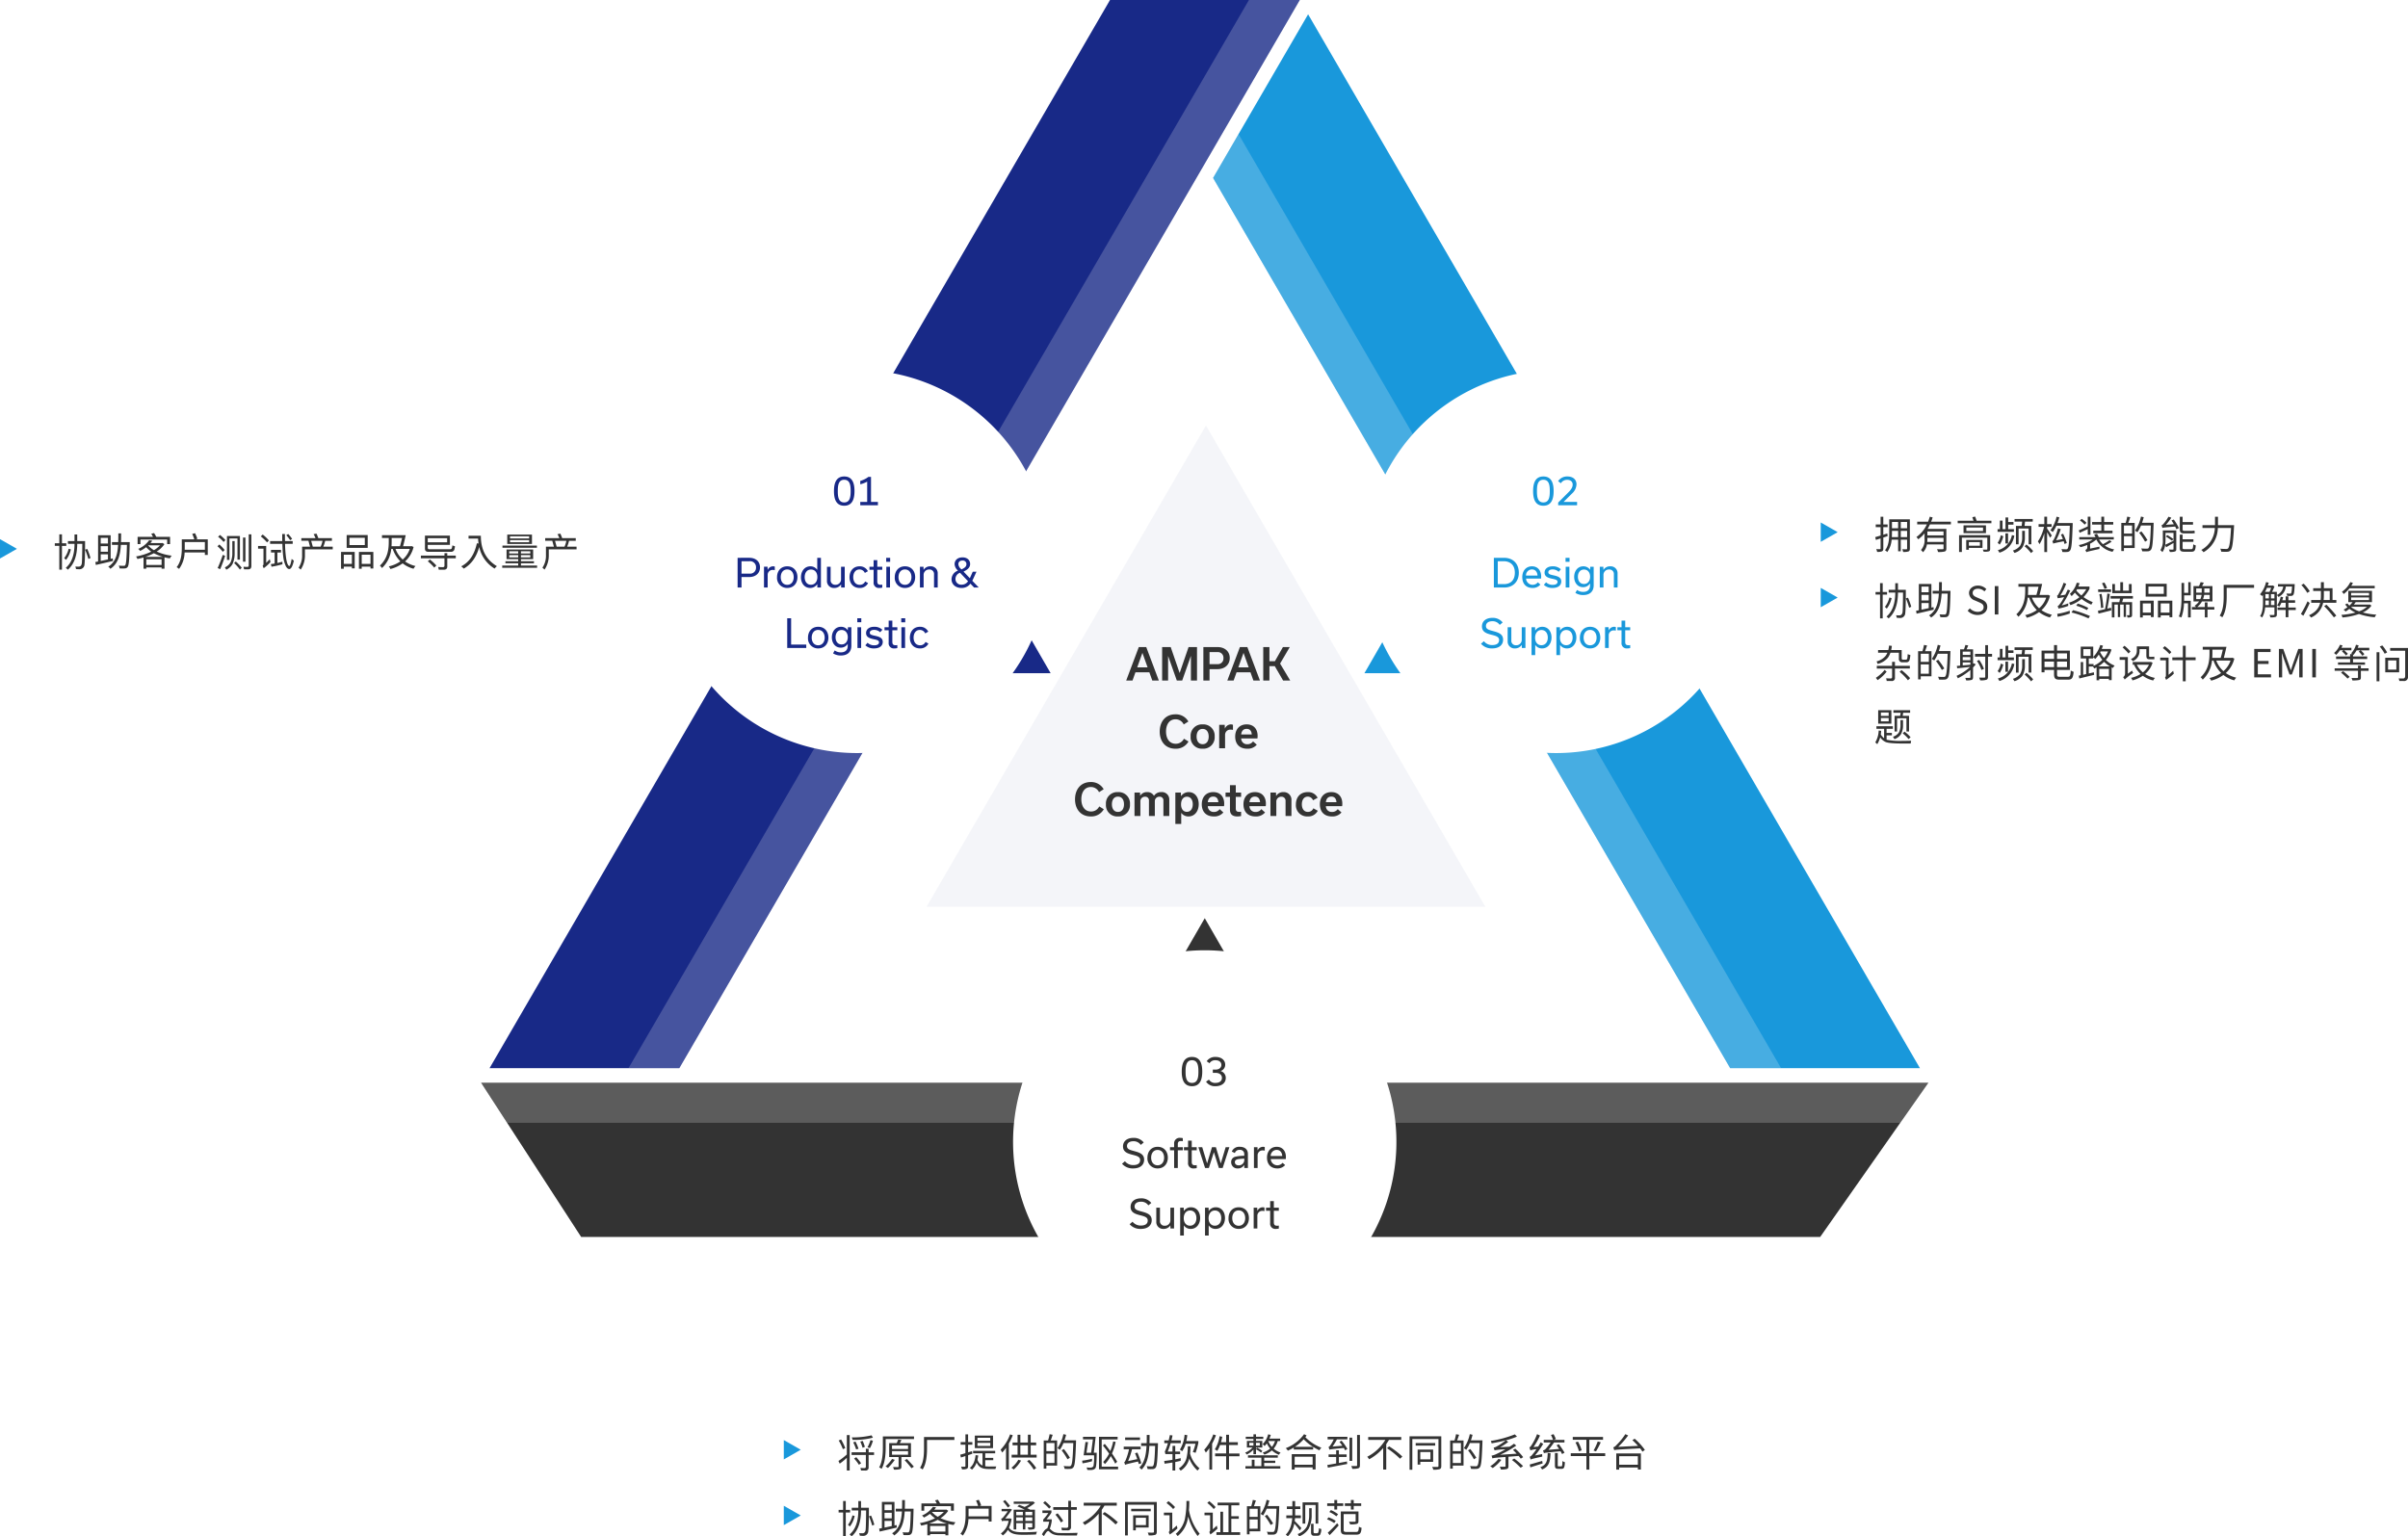 <svg xmlns="http://www.w3.org/2000/svg" xmlns:xlink="http://www.w3.org/1999/xlink" width="995.386" height="635.209" viewBox="0 0 995.386 635.209">
  <defs>
    <filter id="Path_133316" x="245" y="122.871" width="218.486" height="218.486" filterUnits="userSpaceOnUse">
      <feOffset input="SourceAlpha"/>
      <feGaussianBlur stdDeviation="10" result="blur"/>
      <feFlood flood-color="#1998db" flood-opacity="0.122"/>
      <feComposite operator="in" in2="blur"/>
      <feComposite in="SourceGraphic"/>
    </filter>
    <filter id="Path_133320" x="534" y="122.871" width="218.486" height="218.486" filterUnits="userSpaceOnUse">
      <feOffset input="SourceAlpha"/>
      <feGaussianBlur stdDeviation="10" result="blur-2"/>
      <feFlood flood-color="#1998db" flood-opacity="0.122"/>
      <feComposite operator="in" in2="blur-2"/>
      <feComposite in="SourceGraphic"/>
    </filter>
    <filter id="Path_133321" x="388.757" y="362.871" width="218.486" height="218.486" filterUnits="userSpaceOnUse">
      <feOffset input="SourceAlpha"/>
      <feGaussianBlur stdDeviation="10" result="blur-3"/>
      <feFlood flood-color="#1998db" flood-opacity="0.122"/>
      <feComposite operator="in" in2="blur-3"/>
      <feComposite in="SourceGraphic"/>
    </filter>
  </defs>
  <g id="Group_53681" data-name="Group 53681" transform="translate(-14138.184 12941.914)">
    <path id="Polygon_54" data-name="Polygon 54" d="M115.5,0,231,199H0Z" transform="translate(14521.184 -12766.002)" fill="#182987" opacity="0.05"/>
    <g id="Group_53676" data-name="Group 53676" transform="translate(13124.619 -14057.623)">
      <path id="Path_127514" data-name="Path 127514" d="M1549.748,1115.71l-39.288,67.662-217.2,373.974h-78.445l256.476-441.636Z" transform="translate(1.112 0)" fill="#182987"/>
      <path id="Path_127515" data-name="Path 127515" d="M1710.873,1555.464h-78.445L1418.674,1187.4l39.288-67.662Z" transform="translate(96.331 1.882)" fill="#1998db"/>
      <path id="Path_127516" data-name="Path 127516" d="M1810.7,1420.84l-44.732,63.759H1253.79l-41.357-63.759Z" transform="translate(0 142.521)" fill="#333"/>
    </g>
    <g id="Group_53677" data-name="Group 53677" transform="translate(12642.291 -14338.633)">
      <path id="Path_127517" data-name="Path 127517" d="M2013.791,1396.719l-28.754,49.529-10.534,18.133-28.7,49.426-164.592,283.381-23.913,41.166h-21.009l23.914-41.166L1935.287,1495.7l39.23-67.559,18.25-31.425Z" transform="translate(19.398 0)" fill="#fff" opacity="0.2"/>
      <path id="Path_127518" data-name="Path 127518" d="M2293.023,1701.849l-11.634,16.578H1705.516l-10.754-16.578Z" transform="translate(0 142.52)" fill="#fff" opacity="0.2"/>
      <path id="Path_127519" data-name="Path 127519" d="M2135.808,1820.7h-21.053l-23.913-41.166L1926.28,1496.186v-.015L1901,1452.642l10.533-18.133,25.278,43.543L2111.9,1779.537Z" transform="translate(96.331 17.651)" fill="#fff" opacity="0.2"/>
    </g>
    <path id="Path_133317" data-name="Path 133317" d="M172.6,238.709l-11.83-20.491-11.831,20.491H172.6l-11.83-20.491-11.831,20.491Z" transform="translate(14399.882 -12902.289)" fill="#182987"/>
    <path id="Path_133318" data-name="Path 133318" d="M172.6,238.709l-11.83-20.491-11.831,20.491H172.6l-11.83-20.491-11.831,20.491Z" transform="translate(14475.418 -12780.506)" fill="#333"/>
    <path id="Path_133319" data-name="Path 133319" d="M172.6,238.709l-11.83-20.491-11.831,20.491H172.6l-11.83-20.491-11.831,20.491Z" transform="translate(14553.248 -12902.289)" fill="#1998db"/>
    <g transform="matrix(1, 0, 0, 1, 14138.18, -12941.91)" filter="url(#Path_133316)">
      <path id="Path_133316-2" data-name="Path 133316" d="M39.628,250.812a79.23,79.23,0,1,0-29-108.23,79.23,79.23,0,0,0,29,108.23" transform="translate(275 49.92)" fill="#fff"/>
    </g>
    <g transform="matrix(1, 0, 0, 1, 14138.18, -12941.91)" filter="url(#Path_133320)">
      <path id="Path_133320-2" data-name="Path 133320" d="M39.628,250.812a79.23,79.23,0,1,0-29-108.23,79.23,79.23,0,0,0,29,108.23" transform="translate(564 49.92)" fill="#fff"/>
    </g>
    <g transform="matrix(1, 0, 0, 1, 14138.18, -12941.91)" filter="url(#Path_133321)">
      <path id="Path_133321-2" data-name="Path 133321" d="M39.628,250.812a79.23,79.23,0,1,0-29-108.23,79.23,79.23,0,0,0,29,108.23" transform="translate(418.76 289.92)" fill="#fff"/>
    </g>
    <path id="Path_133328" data-name="Path 133328" d="M15.9,3.712V16h1.616V11.664H20.7c2.512,0,4.464-1.472,4.464-4s-1.9-3.952-4.416-3.952Zm1.616,6.544V5.12h3.3a2.452,2.452,0,0,1,2.7,2.576,2.442,2.442,0,0,1-2.7,2.56ZM26.808,16h1.52V10.784A2.01,2.01,0,0,1,30.472,8.72a2.766,2.766,0,0,1,.8.112V7.344a2.191,2.191,0,0,0-.72-.112A2.442,2.442,0,0,0,28.344,8.7h-.032l-.032-1.3H26.808Zm9.616.176c2.7,0,4.208-2.016,4.208-4.464,0-2.464-1.5-4.48-4.208-4.48-2.688,0-4.224,1.984-4.224,4.48A4.128,4.128,0,0,0,36.424,16.176Zm-.016-7.648c1.776,0,2.688,1.472,2.688,3.184,0,1.7-.912,3.168-2.688,3.168s-2.672-1.472-2.672-3.168C33.736,10,34.632,8.528,36.408,8.528Zm9.5,7.648a3.435,3.435,0,0,0,2.9-1.568h.032L48.856,16h1.488V3.712h-1.52V8.656h-.032a3.365,3.365,0,0,0-2.8-1.424c-2.416,0-3.9,2.016-3.9,4.544C42.088,14.176,43.5,16.176,45.912,16.176Zm.272-1.328c-1.744,0-2.56-1.52-2.56-3.12,0-1.648.816-3.168,2.608-3.168,1.648,0,2.64,1.248,2.64,3.136C48.872,13.52,47.88,14.848,46.184,14.848Zm14-7.44h-1.52v5.12a2.23,2.23,0,0,1-2.352,2.336,1.826,1.826,0,0,1-1.952-2V7.408H52.84v5.76a2.826,2.826,0,0,0,3.024,3.008,3.255,3.255,0,0,0,2.784-1.44h.032L58.7,16h1.488Zm6.16,8.768a3.724,3.724,0,0,0,3.488-2l-1.2-.688a2.357,2.357,0,0,1-2.24,1.392c-1.808,0-2.688-1.44-2.688-3.168,0-1.776.912-3.184,2.592-3.184A2.392,2.392,0,0,1,68.5,9.968l1.264-.72a3.692,3.692,0,0,0-3.44-2.016c-2.64,0-4.16,1.968-4.16,4.512C62.168,14.272,63.7,16.176,66.344,16.176Zm4.064-7.5H72.12V13.76A2.14,2.14,0,0,0,74.5,16.176a5.025,5.025,0,0,0,1.2-.144V14.8a3.532,3.532,0,0,1-.672.064c-1.12,0-1.392-.464-1.392-1.488v-4.7H75.7V7.408H73.64V4.688H72.12v2.72H70.408ZM77.32,5.36h1.648V3.712H77.32ZM78.9,16V7.408h-1.52V16Zm6.192.176c2.7,0,4.208-2.016,4.208-4.464,0-2.464-1.5-4.48-4.208-4.48-2.688,0-4.224,1.984-4.224,4.48A4.128,4.128,0,0,0,85.1,16.176ZM85.08,8.528c1.776,0,2.688,1.472,2.688,3.184,0,1.7-.912,3.168-2.688,3.168s-2.672-1.472-2.672-3.168C82.408,10,83.3,8.528,85.08,8.528ZM91.272,16h1.52V10.88a2.23,2.23,0,0,1,2.352-2.336,1.843,1.843,0,0,1,1.952,2V16h1.52V10.24a2.826,2.826,0,0,0-3.024-3.008,3.16,3.16,0,0,0-2.784,1.44h-.032l-.032-1.264H91.272Zm24.32,0L112.9,13.2a8.537,8.537,0,0,0,.384-.768l1.36-2.976h-1.536L111.9,12.144l-2.608-2.736.5-.256c1.44-.752,2.224-1.6,2.224-2.9,0-1.616-1.264-2.72-3.136-2.72-2.144,0-3.28,1.28-3.28,2.8a3.755,3.755,0,0,0,1.3,2.576l.1.1a3.866,3.866,0,0,0-2.672,3.568c0,2.048,1.6,3.6,4.128,3.6a4.41,4.41,0,0,0,3.68-1.776l1.52,1.6Zm-6.72-11.168a1.471,1.471,0,0,1,1.616,1.52c0,.768-.448,1.36-1.536,1.9l-.512.256-.272-.272a2.8,2.8,0,0,1-1.008-1.872C107.16,5.472,107.72,4.832,108.872,4.832Zm2.288,8.56a3.039,3.039,0,0,1-2.656,1.424,2.32,2.32,0,0,1-2.544-2.336A2.71,2.71,0,0,1,107.848,9.9ZM36.408,41H44.28V39.592H38.024V28.712H36.408Zm12.816.176c2.7,0,4.208-2.016,4.208-4.464,0-2.464-1.5-4.48-4.208-4.48-2.688,0-4.224,1.984-4.224,4.48A4.128,4.128,0,0,0,49.224,41.176Zm-.016-7.648c1.776,0,2.688,1.472,2.688,3.184,0,1.7-.912,3.168-2.688,3.168s-2.672-1.472-2.672-3.168C46.536,35,47.432,33.528,49.208,33.528Zm13.712-1.12H61.5l-.048,1.232h-.032a3.293,3.293,0,0,0-2.784-1.408c-2.368,0-3.776,2.016-3.776,4.368,0,2.336,1.392,4.256,3.664,4.256a3.291,3.291,0,0,0,2.864-1.536h.032v.736c0,2.032-1.264,2.752-2.864,2.752a4.26,4.26,0,0,1-2.512-.8l-.688,1.2a5.768,5.768,0,0,0,3.216.9c2.592,0,4.352-1.312,4.352-4.048ZM58.9,39.528c-1.728,0-2.512-1.424-2.512-2.976,0-1.616.848-2.992,2.528-2.992,1.616,0,2.528,1.312,2.528,2.96C61.448,38.184,60.552,39.528,58.9,39.528Zm6.48-9.168h1.648V28.712H65.384ZM66.968,41V32.408h-1.52V41Zm5.328.176c2.352,0,3.6-1.12,3.6-2.688,0-1.712-1.52-2.16-3.1-2.512-1.488-.32-2.256-.5-2.256-1.3,0-.656.608-1.168,1.808-1.168a3.55,3.55,0,0,1,2.48.992l.912-1.04a4.713,4.713,0,0,0-3.344-1.232c-2.24,0-3.392,1.136-3.392,2.608,0,1.664,1.44,2.16,3.056,2.512,1.44.3,2.3.5,2.3,1.312,0,.736-.656,1.232-2.016,1.232a3.832,3.832,0,0,1-2.72-1.056L68.7,39.88A5.009,5.009,0,0,0,72.3,41.176Zm4.336-7.5h1.712V38.76a2.14,2.14,0,0,0,2.384,2.416,5.025,5.025,0,0,0,1.2-.144V39.8a3.532,3.532,0,0,1-.672.064c-1.12,0-1.392-.464-1.392-1.488v-4.7h2.064V32.408H79.864v-2.72h-1.52v2.72H76.632Zm6.912-3.312h1.648V28.712H83.544ZM85.128,41V32.408h-1.52V41Zm6.16.176a3.724,3.724,0,0,0,3.488-2l-1.2-.688a2.357,2.357,0,0,1-2.24,1.392c-1.808,0-2.688-1.44-2.688-3.168,0-1.776.912-3.184,2.592-3.184a2.392,2.392,0,0,1,2.208,1.44l1.264-.72a3.692,3.692,0,0,0-3.44-2.016c-2.64,0-4.16,1.968-4.16,4.512C87.112,39.272,88.648,41.176,91.288,41.176Z" transform="translate(14427.184 -12715.002)" fill="#182987"/>
    <path id="Path_133330" data-name="Path 133330" d="M22.512,16h4.272c3.68,0,6.048-2.464,6.048-6.144,0-3.376-2.048-6.144-6.192-6.144H22.512Zm1.616-1.408V5.12h2.416c2.592,0,4.64,1.44,4.64,4.752,0,3.168-1.824,4.72-4.5,4.72ZM35.792,11.04A2.457,2.457,0,0,1,38.24,8.512c1.52,0,2.224,1.12,2.32,2.528Zm4.9,2.8a2.737,2.737,0,0,1-4.88-1.536h6.208a7.684,7.684,0,0,0,.048-.88c0-2.352-1.328-4.192-3.792-4.192-2.48,0-4.016,1.872-4.016,4.464,0,2.7,1.536,4.48,4.24,4.48a4.108,4.108,0,0,0,3.248-1.392Zm6.08,2.336c2.352,0,3.6-1.12,3.6-2.688,0-1.712-1.52-2.16-3.1-2.512-1.488-.32-2.256-.5-2.256-1.3,0-.656.608-1.168,1.808-1.168A3.55,3.55,0,0,1,49.3,9.5l.912-1.04a4.713,4.713,0,0,0-3.344-1.232c-2.24,0-3.392,1.136-3.392,2.608,0,1.664,1.44,2.16,3.056,2.512,1.44.3,2.3.5,2.3,1.312,0,.736-.656,1.232-2.016,1.232A3.832,3.832,0,0,1,44.1,13.84l-.928,1.04A5.009,5.009,0,0,0,46.768,16.176ZM52.144,5.36h1.648V3.712H52.144ZM53.728,16V7.408h-1.52V16ZM63.776,7.408H62.352L62.3,8.64h-.032a3.293,3.293,0,0,0-2.784-1.408c-2.368,0-3.776,2.016-3.776,4.368,0,2.336,1.392,4.256,3.664,4.256A3.291,3.291,0,0,0,62.24,14.32h.032v.736c0,2.032-1.264,2.752-2.864,2.752a4.26,4.26,0,0,1-2.512-.8l-.688,1.2a5.768,5.768,0,0,0,3.216.9c2.592,0,4.352-1.312,4.352-4.048Zm-4.016,7.12c-1.728,0-2.512-1.424-2.512-2.976,0-1.616.848-2.992,2.528-2.992,1.616,0,2.528,1.312,2.528,2.96C62.3,13.184,61.408,14.528,59.76,14.528ZM66.3,16h1.52V10.88a2.23,2.23,0,0,1,2.352-2.336,1.843,1.843,0,0,1,1.952,2V16h1.52V10.24a2.826,2.826,0,0,0-3.024-3.008,3.16,3.16,0,0,0-2.784,1.44h-.032l-.032-1.264H66.3ZM21.816,41.176c2.864,0,4.512-1.44,4.512-3.616,0-2.336-1.936-2.96-4.064-3.536-1.856-.5-3.024-.8-3.024-2.112,0-1.136.9-1.984,2.672-1.984a3.537,3.537,0,0,1,3.024,1.52l1.216-1.008a5.185,5.185,0,0,0-4.224-1.9c-2.688,0-4.336,1.408-4.336,3.536,0,2.352,2,2.96,4.032,3.472,1.9.48,3.056.864,3.056,2.176,0,1.232-.848,2.064-2.88,2.064A4.285,4.285,0,0,1,18.392,38.2l-1.2,1.04A5.815,5.815,0,0,0,21.816,41.176ZM35.56,32.408H34.04v5.12a2.23,2.23,0,0,1-2.352,2.336,1.826,1.826,0,0,1-1.952-2V32.408h-1.52v5.76a2.826,2.826,0,0,0,3.024,3.008,3.255,3.255,0,0,0,2.784-1.44h.032L34.072,41H35.56Zm6.912,8.768c2.4,0,3.872-2.048,3.872-4.512,0-2.5-1.424-4.432-3.808-4.432a3.444,3.444,0,0,0-2.912,1.536h-.032l-.032-1.36H38.088v11.52h1.52V39.752h.032A3.281,3.281,0,0,0,42.472,41.176Zm-.32-1.328c-1.664,0-2.592-1.344-2.592-3.1,0-1.712.9-3.184,2.608-3.184,1.824,0,2.64,1.52,2.64,3.136C44.808,38.408,43.9,39.848,42.152,39.848Zm10.592,1.328c2.4,0,3.872-2.048,3.872-4.512,0-2.5-1.424-4.432-3.808-4.432A3.444,3.444,0,0,0,49.9,33.768h-.032l-.032-1.36H48.36v11.52h1.52V39.752h.032A3.281,3.281,0,0,0,52.744,41.176Zm-.32-1.328c-1.664,0-2.592-1.344-2.592-3.1,0-1.712.9-3.184,2.608-3.184,1.824,0,2.64,1.52,2.64,3.136C55.08,38.408,54.168,39.848,52.424,39.848ZM62.3,41.176c2.7,0,4.208-2.016,4.208-4.464,0-2.464-1.5-4.48-4.208-4.48-2.688,0-4.224,1.984-4.224,4.48A4.128,4.128,0,0,0,62.3,41.176Zm-.016-7.648c1.776,0,2.688,1.472,2.688,3.184,0,1.7-.912,3.168-2.688,3.168s-2.672-1.472-2.672-3.168C59.608,35,60.5,33.528,62.28,33.528ZM68.472,41h1.52V35.784a2.01,2.01,0,0,1,2.144-2.064,2.766,2.766,0,0,1,.8.112V32.344a2.191,2.191,0,0,0-.72-.112A2.442,2.442,0,0,0,70.008,33.7h-.032l-.032-1.3H68.472Zm5.1-7.328h1.712V38.76a2.14,2.14,0,0,0,2.384,2.416,5.025,5.025,0,0,0,1.2-.144V39.8a3.532,3.532,0,0,1-.672.064c-1.12,0-1.392-.464-1.392-1.488v-4.7h2.064V32.408H76.808v-2.72h-1.52v2.72H73.576Z" transform="translate(14733.184 -12715.002)" fill="#1998db"/>
    <path id="Path_133333" data-name="Path 133333" d="M18.68,16.176c2.864,0,4.512-1.44,4.512-3.616,0-2.336-1.936-2.96-4.064-3.536-1.856-.5-3.024-.8-3.024-2.112,0-1.136.9-1.984,2.672-1.984A3.537,3.537,0,0,1,21.8,6.448L23.016,5.44a5.185,5.185,0,0,0-4.224-1.9c-2.688,0-4.336,1.408-4.336,3.536,0,2.352,2,2.96,4.032,3.472,1.9.48,3.056.864,3.056,2.176,0,1.232-.848,2.064-2.88,2.064A4.285,4.285,0,0,1,15.256,13.2l-1.2,1.04A5.815,5.815,0,0,0,18.68,16.176Zm10.1,0c2.7,0,4.208-2.016,4.208-4.464,0-2.464-1.5-4.48-4.208-4.48-2.688,0-4.224,1.984-4.224,4.48A4.128,4.128,0,0,0,28.776,16.176ZM28.76,8.528c1.776,0,2.688,1.472,2.688,3.184,0,1.7-.912,3.168-2.688,3.168s-2.672-1.472-2.672-3.168C26.088,10,26.984,8.528,28.76,8.528ZM35.592,16h1.52V8.672h2.064V7.408H37.112V6.16c0-.912.368-1.312,1.36-1.312a2.75,2.75,0,0,1,.7.08V3.664a3.855,3.855,0,0,0-1.008-.128,2.267,2.267,0,0,0-2.576,2.432v1.44H33.88V8.672h1.712ZM39.64,8.672h1.712V13.76a2.14,2.14,0,0,0,2.384,2.416,5.025,5.025,0,0,0,1.2-.144V14.8a3.532,3.532,0,0,1-.672.064c-1.12,0-1.392-.464-1.392-1.488v-4.7h2.064V7.408H42.872V4.688h-1.52v2.72H39.64ZM56.888,7.408l-2,6.656h-.032l-2-6.656H51.224L49.24,14.032h-.032l-2-6.624h-1.6L48.392,16h1.552l2.064-6.5h.032L54.1,16h1.552l2.768-8.592ZM66.088,16V10.176c0-1.872-1.312-2.944-3.36-2.944a3.261,3.261,0,0,0-3.3,1.968l1.264.608a1.9,1.9,0,0,1,1.984-1.3,1.678,1.678,0,0,1,1.9,1.664v.768a15.418,15.418,0,0,0-3.744.416,2.181,2.181,0,0,0-1.664,2.224,2.544,2.544,0,0,0,2.768,2.592,2.836,2.836,0,0,0,2.592-1.424h.032L64.6,16ZM62.3,14.9c-.992,0-1.6-.528-1.6-1.328,0-.88.72-1.152,1.7-1.28.72-.1,1.616-.16,2.192-.176v.5A2.228,2.228,0,0,1,62.3,14.9ZM68.584,16H70.1V10.784A2.01,2.01,0,0,1,72.248,8.72a2.766,2.766,0,0,1,.8.112V7.344a2.191,2.191,0,0,0-.72-.112A2.442,2.442,0,0,0,70.12,8.7h-.032l-.032-1.3H68.584Zm6.928-4.96A2.457,2.457,0,0,1,77.96,8.512c1.52,0,2.224,1.12,2.32,2.528Zm4.9,2.8a2.737,2.737,0,0,1-4.88-1.536h6.208a7.684,7.684,0,0,0,.048-.88c0-2.352-1.328-4.192-3.792-4.192-2.48,0-4.016,1.872-4.016,4.464,0,2.7,1.536,4.48,4.24,4.48a4.108,4.108,0,0,0,3.248-1.392ZM21.816,41.176c2.864,0,4.512-1.44,4.512-3.616,0-2.336-1.936-2.96-4.064-3.536-1.856-.5-3.024-.8-3.024-2.112,0-1.136.9-1.984,2.672-1.984a3.537,3.537,0,0,1,3.024,1.52l1.216-1.008a5.185,5.185,0,0,0-4.224-1.9c-2.688,0-4.336,1.408-4.336,3.536,0,2.352,2,2.96,4.032,3.472,1.9.48,3.056.864,3.056,2.176,0,1.232-.848,2.064-2.88,2.064A4.285,4.285,0,0,1,18.392,38.2l-1.2,1.04A5.815,5.815,0,0,0,21.816,41.176ZM35.56,32.408H34.04v5.12a2.23,2.23,0,0,1-2.352,2.336,1.826,1.826,0,0,1-1.952-2V32.408h-1.52v5.76a2.826,2.826,0,0,0,3.024,3.008,3.255,3.255,0,0,0,2.784-1.44h.032L34.072,41H35.56Zm6.912,8.768c2.4,0,3.872-2.048,3.872-4.512,0-2.5-1.424-4.432-3.808-4.432a3.444,3.444,0,0,0-2.912,1.536h-.032l-.032-1.36H38.088v11.52h1.52V39.752h.032A3.281,3.281,0,0,0,42.472,41.176Zm-.32-1.328c-1.664,0-2.592-1.344-2.592-3.1,0-1.712.9-3.184,2.608-3.184,1.824,0,2.64,1.52,2.64,3.136C44.808,38.408,43.9,39.848,42.152,39.848Zm10.592,1.328c2.4,0,3.872-2.048,3.872-4.512,0-2.5-1.424-4.432-3.808-4.432A3.444,3.444,0,0,0,49.9,33.768h-.032l-.032-1.36H48.36v11.52h1.52V39.752h.032A3.281,3.281,0,0,0,52.744,41.176Zm-.32-1.328c-1.664,0-2.592-1.344-2.592-3.1,0-1.712.9-3.184,2.608-3.184,1.824,0,2.64,1.52,2.64,3.136C55.08,38.408,54.168,39.848,52.424,39.848ZM62.3,41.176c2.7,0,4.208-2.016,4.208-4.464,0-2.464-1.5-4.48-4.208-4.48-2.688,0-4.224,1.984-4.224,4.48A4.128,4.128,0,0,0,62.3,41.176Zm-.016-7.648c1.776,0,2.688,1.472,2.688,3.184,0,1.7-.912,3.168-2.688,3.168s-2.672-1.472-2.672-3.168C59.608,35,60.5,33.528,62.28,33.528ZM68.472,41h1.52V35.784a2.01,2.01,0,0,1,2.144-2.064,2.766,2.766,0,0,1,.8.112V32.344a2.191,2.191,0,0,0-.72-.112A2.442,2.442,0,0,0,70.008,33.7h-.032l-.032-1.3H68.472Zm5.1-7.328h1.712V38.76a2.14,2.14,0,0,0,2.384,2.416,5.025,5.025,0,0,0,1.2-.144V39.8a3.532,3.532,0,0,1-.672.064c-1.12,0-1.392-.464-1.392-1.488v-4.7h2.064V32.408H76.808v-2.72h-1.52v2.72H73.576Z" transform="translate(14587.94 -12475.002)" fill="#333"/>
    <path id="Path_133327" data-name="Path 133327" d="M-5.024.176c3.472,0,4.24-2.976,4.24-6.064,0-3.1-.784-6.032-4.24-6.032-3.472,0-4.24,2.976-4.24,6.064C-9.264-2.752-8.48.176-5.024.176Zm0-1.36c-2.416,0-2.656-2.4-2.656-4.688s.24-4.688,2.656-4.688,2.656,2.4,2.656,4.688S-2.608-1.184-5.024-1.184ZM1.6,0H8.9V-1.392H6.048V-11.744H4.96A9.72,9.72,0,0,1,1.6-10.08v1.392a10.734,10.734,0,0,0,2.864-1.1v8.4H1.6Z" transform="translate(14492.184 -12733.002)" fill="#182987"/>
    <path id="Path_133329" data-name="Path 133329" d="M-5.024.176c3.472,0,4.24-2.976,4.24-6.064,0-3.1-.784-6.032-4.24-6.032-3.472,0-4.24,2.976-4.24,6.064C-9.264-2.752-8.48.176-5.024.176Zm0-1.36c-2.416,0-2.656-2.4-2.656-4.688s.24-4.688,2.656-4.688,2.656,2.4,2.656,4.688S-2.608-1.184-5.024-1.184ZM1.1,0H8.912V-1.392H3.36v-.032L6.8-4.848A5.389,5.389,0,0,0,8.672-8.64c0-1.952-1.392-3.28-3.76-3.28a4.449,4.449,0,0,0-3.84,1.936l1.136.88A2.946,2.946,0,0,1,4.8-10.528c1.5,0,2.288.816,2.288,2,0,1.136-.736,2.16-1.888,3.3l-4.1,4.1Z" transform="translate(14781.184 -12733.002)" fill="#1998db"/>
    <path id="Path_133332" data-name="Path 133332" d="M-5.024.176c3.472,0,4.24-2.976,4.24-6.064,0-3.1-.784-6.032-4.24-6.032-3.472,0-4.24,2.976-4.24,6.064C-9.264-2.752-8.48.176-5.024.176Zm0-1.36c-2.416,0-2.656-2.4-2.656-4.688s.24-4.688,2.656-4.688,2.656,2.4,2.656,4.688S-2.608-1.184-5.024-1.184ZM4.7.176c2.624,0,4.24-1.424,4.24-3.392A2.9,2.9,0,0,0,6.816-6.08v-.032A2.687,2.687,0,0,0,8.7-8.72c0-1.856-1.536-3.2-3.968-3.2a4.19,4.19,0,0,0-3.68,1.776l1.168.832A2.661,2.661,0,0,1,4.688-10.56c1.536,0,2.432.784,2.432,1.936,0,1.136-.944,1.936-2.4,1.936H3.584v1.344H4.72c1.616,0,2.64.848,2.64,2.08,0,1.248-.976,2.08-2.672,2.08a2.934,2.934,0,0,1-2.7-1.36L.784-1.7A4.374,4.374,0,0,0,4.7.176Z" transform="translate(14635.94 -12493.002)" fill="#333"/>
    <path id="Path_133331" data-name="Path 133331" d="M33.658,18h2.7l-5.2-13.824H28.078L22.876,18h2.61l1.206-3.384h5.76ZM27.43,12.564l2.124-5.94h.036l2.124,5.94ZM48.652,4.176,44.98,14.85h-.036L41.272,4.176H37.726V18h2.466V7.938h.036L43.792,18h2.232L49.588,7.884h.036V18h2.52V4.176Zm6.12,0V18h2.556V13.3H60.6c2.862,0,5.076-1.71,5.076-4.608s-2.268-4.518-5.022-4.518Zm2.556,7.056V6.246h3.24a2.322,2.322,0,0,1,2.5,2.5,2.317,2.317,0,0,1-2.5,2.484ZM75.454,18h2.7l-5.2-13.824H69.874L64.672,18h2.61l1.206-3.384h5.76Zm-6.228-5.436,2.124-5.94h.036l2.124,5.94ZM87.73,18h2.934l-4.176-7,4-6.822H87.658l-3.312,5.832H82.078V4.176H79.522V18h2.556V12.06h2.214ZM43.243,46.2a5.91,5.91,0,0,0,5.382-2.988l-1.89-1.152a3.677,3.677,0,0,1-3.384,2.088c-2.79,0-4.014-2.376-4.014-5.076,0-2.718,1.26-5.04,3.942-5.04a3.648,3.648,0,0,1,3.366,2.142l1.926-1.224a5.912,5.912,0,0,0-5.364-2.97c-4.14,0-6.48,3.078-6.48,7.128C36.727,43.174,39.085,46.2,43.243,46.2Zm11.232,0a4.68,4.68,0,0,0,4.968-5.022,4.676,4.676,0,0,0-4.968-5.04,4.685,4.685,0,0,0-4.968,5.04A4.671,4.671,0,0,0,54.475,46.2Zm0-8.19c1.674,0,2.5,1.368,2.5,3.168,0,1.782-.828,3.15-2.5,3.15s-2.5-1.368-2.5-3.15C51.973,39.376,52.8,38.008,54.475,38.008ZM61.315,46h2.43V40.456a2.136,2.136,0,0,1,2.34-2.142,3.877,3.877,0,0,1,.918.108V36.3a2.569,2.569,0,0,0-.882-.162,2.759,2.759,0,0,0-2.43,1.692h-.036L63.6,36.334H61.315Zm9.09-5.688c.144-1.386.846-2.322,2.25-2.322,1.422,0,2.016.954,2.124,2.322Zm4.9,2.862a2.778,2.778,0,0,1-2.322,1.17,2.394,2.394,0,0,1-2.574-2.394h6.714a6.512,6.512,0,0,0,.072-1.08c0-2.664-1.512-4.734-4.518-4.734-3.042,0-4.752,2.124-4.752,5.04,0,3.006,1.728,5.022,5,5.022a4.811,4.811,0,0,0,3.924-1.656ZM8.233,74.2a5.91,5.91,0,0,0,5.382-2.988l-1.89-1.152a3.677,3.677,0,0,1-3.384,2.088c-2.79,0-4.014-2.376-4.014-5.076,0-2.718,1.26-5.04,3.942-5.04a3.648,3.648,0,0,1,3.366,2.142l1.926-1.224A5.912,5.912,0,0,0,8.2,59.978c-4.14,0-6.48,3.078-6.48,7.128C1.717,71.174,4.075,74.2,8.233,74.2Zm11.232,0a4.68,4.68,0,0,0,4.968-5.022,4.676,4.676,0,0,0-4.968-5.04,4.685,4.685,0,0,0-4.968,5.04A4.671,4.671,0,0,0,19.465,74.2Zm0-8.19c1.674,0,2.5,1.368,2.5,3.168,0,1.782-.828,3.15-2.5,3.15s-2.5-1.368-2.5-3.15C16.963,67.376,17.791,66.008,19.465,66.008Zm9.18-.378-.054-1.3H26.305V74h2.43V67.988a1.852,1.852,0,0,1,1.944-1.944,1.492,1.492,0,0,1,1.6,1.6V74h2.43V67.988a1.837,1.837,0,0,1,1.926-1.944,1.488,1.488,0,0,1,1.62,1.6V74h2.43V67.25a3.027,3.027,0,0,0-3.294-3.114,3.44,3.44,0,0,0-3.042,1.548,3.041,3.041,0,0,0-2.844-1.548,3.164,3.164,0,0,0-2.826,1.494ZM48.625,74.2c2.61,0,4.23-2.25,4.23-5.076s-1.548-4.986-4.158-4.986a3.809,3.809,0,0,0-3.132,1.638h-.036l-.054-1.44H43.189v12.96h2.43V72.758h.036A3.619,3.619,0,0,0,48.625,74.2Zm-.684-1.908c-1.548,0-2.394-1.3-2.394-3.078,0-1.764.81-3.168,2.412-3.168,1.692,0,2.43,1.476,2.43,3.114C50.389,70.9,49.579,72.29,47.941,72.29ZM56.6,68.312c.144-1.386.846-2.322,2.25-2.322,1.422,0,2.016.954,2.124,2.322Zm4.9,2.862a2.778,2.778,0,0,1-2.322,1.17A2.394,2.394,0,0,1,56.6,69.95h6.714a6.511,6.511,0,0,0,.072-1.08c0-2.664-1.512-4.734-4.518-4.734-3.042,0-4.752,2.124-4.752,5.04,0,3.006,1.728,5.022,5,5.022a4.811,4.811,0,0,0,3.924-1.656ZM63.943,66.1h1.818v5.274c0,1.8.936,2.826,3.006,2.826a6.668,6.668,0,0,0,1.6-.18V72.254a4.2,4.2,0,0,1-.72.054c-1.188,0-1.476-.486-1.476-1.458V66.1h2.2V64.334h-2.2v-3.06H65.761v3.06H63.943Zm9.882,2.214c.144-1.386.846-2.322,2.25-2.322,1.422,0,2.016.954,2.124,2.322Zm4.9,2.862a2.778,2.778,0,0,1-2.322,1.17,2.394,2.394,0,0,1-2.574-2.394h6.714a6.511,6.511,0,0,0,.072-1.08c0-2.664-1.512-4.734-4.518-4.734-3.042,0-4.752,2.124-4.752,5.04,0,3.006,1.728,5.022,5,5.022a4.811,4.811,0,0,0,3.924-1.656ZM82.5,74h2.43V68.186a2.008,2.008,0,0,1,2.088-2.142,1.648,1.648,0,0,1,1.728,1.782V74h2.43V67.466a3.142,3.142,0,0,0-3.348-3.33A3.332,3.332,0,0,0,84.877,65.7h-.036l-.054-1.368H82.5Zm15.39.2a4.38,4.38,0,0,0,4.176-2.358l-1.836-1.008A2.359,2.359,0,0,1,98,72.326c-1.71,0-2.52-1.4-2.52-3.15,0-1.764.828-3.168,2.448-3.168a2.29,2.29,0,0,1,2.16,1.512L102,66.494a4.3,4.3,0,0,0-4.1-2.358c-3.15,0-4.878,2.2-4.878,5.076A4.629,4.629,0,0,0,97.891,74.2Zm7.524-5.886c.144-1.386.846-2.322,2.25-2.322,1.422,0,2.016.954,2.124,2.322Zm4.9,2.862a2.778,2.778,0,0,1-2.322,1.17,2.394,2.394,0,0,1-2.574-2.394h6.714a6.511,6.511,0,0,0,.072-1.08c0-2.664-1.512-4.734-4.518-4.734-3.042,0-4.752,2.124-4.752,5.04,0,3.006,1.728,5.022,5,5.022a4.811,4.811,0,0,0,3.924-1.656Z" transform="translate(14580.844 -12678.557)" fill="#333"/>
    <g id="Group_53678" data-name="Group 53678" transform="translate(13797.55 -15323.002)">
      <path id="Path_133322" data-name="Path 133322" d="M14.08,12.056l-.9.288a33.354,33.354,0,0,1,1.36,3.856l.88-.4A30.242,30.242,0,0,0,14.08,12.056Zm-5.28-6V8.808H6.08v1.12H8.8V10.2q-.072,6.648-3.6,9.648l.864.768Q9.832,17.328,9.92,10.2V9.928h2.1q-.048,6.72-.192,8.016c-.128.944-.576,1.424-1.344,1.424-.384,0-.816-.016-1.328-.048l.288,1.056c.56.032.96.064,1.2.064a2.062,2.062,0,0,0,2.288-2.032q.24-1.824.24-9.6H9.92V6.056Zm-2.432,5.92a9.8,9.8,0,0,1-1.84,3.872l.768.72a10.7,10.7,0,0,0,2-4.352ZM.656,9.7v1.072H2.512V20.6h1.1V10.776H5.408V9.7H3.616V6.024h-1.1V9.7Zm18.976,4.56h2.992v2.112c-1.056.224-2.064.448-2.992.64ZM22.624,7.48V9.816H19.632V7.48Zm0,5.712H19.632v-2.3h2.992Zm2,2.752-.88.192V6.392h-5.2V17.24l-1.136.224.208,1.2c1.9-.432,4.592-1.056,7.088-1.648Zm3.392-6.72c.048-1.168.048-2.368.048-3.6H26.912c0,1.232,0,2.432-.048,3.6H24.272V10.36h2.544c-.224,3.824-1.024,7.12-4.064,9.024a3.017,3.017,0,0,1,.864.88c3.232-2.144,4.112-5.744,4.352-9.9h2.5c-.144,5.824-.32,7.936-.72,8.416a.579.579,0,0,1-.592.24c-.336,0-1.168,0-2.08-.064a2.62,2.62,0,0,1,.352,1.136,20.4,20.4,0,0,0,2.192.016,1.461,1.461,0,0,0,1.152-.608c.528-.7.688-2.976.848-9.68,0-.144.016-.592.016-.592Zm8.032-1.072H47.1V10.04h1.2V7.048h-5.7A15.518,15.518,0,0,0,41.68,5.48l-1.152.288c.24.384.5.864.72,1.28H34.88V10.04h1.168Zm2,7.184a22.147,22.147,0,0,0,3.568-1.52,19.392,19.392,0,0,0,3.776,1.52Zm.432,3.328v-2.32H44.8v2.32Zm.832-8.112h4.832a11.145,11.145,0,0,1-2.512,2,10.072,10.072,0,0,1-2.384-1.936Zm5.856-.992-.208.048H40.208c.256-.32.512-.624.736-.944l-1.28-.224a10.671,10.671,0,0,1-4.544,3.584,3.655,3.655,0,0,1,.8.848,14.431,14.431,0,0,0,2.5-1.552,11.748,11.748,0,0,0,2.1,1.84,23.831,23.831,0,0,1-6.288,2A4.413,4.413,0,0,1,34.8,16.2c.832-.176,1.68-.368,2.528-.624v4.64H38.48v-.528H44.8V20.2H46V15.5a17.1,17.1,0,0,0,2.224.448,5.279,5.279,0,0,1,.752-1.12,21.045,21.045,0,0,1-6.192-1.7,10.982,10.982,0,0,0,3.184-3.056Zm9.184,2.816c.016-.3.016-.576.016-.848V9.192h8.32v3.184Zm4.5-4.3.736-.224a17.751,17.751,0,0,0-.976-2.32l-1.152.3a21.186,21.186,0,0,1,.864,2.24H53.152v3.456c0,2.4-.208,5.712-2.144,8.064a4.252,4.252,0,0,1,1.008.72,12.077,12.077,0,0,0,2.3-6.816h8.368v1.04h1.2V8.072Zm10.08-1.808-.784.752A13.764,13.764,0,0,1,70.432,9.16l.752-.768A16.219,16.219,0,0,0,68.928,6.264ZM68.672,10.2l-.784.736a15.4,15.4,0,0,1,2.224,2.3l.752-.752A17.042,17.042,0,0,0,68.672,10.2Zm1.408,4.3a54.908,54.908,0,0,1-2.112,5.456l1.056.448a58.407,58.407,0,0,0,2.032-5.52Zm7.1-7.792h-5.36v9.856h1.024V7.7H76.16v8.768h1.024ZM75.472,17.224l-.7.672a16.481,16.481,0,0,1,2.384,2.7l.768-.768A18.284,18.284,0,0,0,75.472,17.224Zm-1.44-8.416V13.88a9.375,9.375,0,0,1-.688,3.616,4.861,4.861,0,0,1-2.4,2.16l.608.96a5.571,5.571,0,0,0,2.576-2.368,10.256,10.256,0,0,0,.864-4.368V8.808ZM80.64,20.472c.832,0,1.264-.464,1.264-1.36V6.024H80.816V18.84c0,.416-.192.64-.56.64-.512,0-1.056-.032-1.616-.08l.24,1.072ZM78.448,7.336V17.32h1.008V7.336ZM91.52,13.512v4.56c-.512.1-1.04.176-1.568.24L90.24,19.4a41.527,41.527,0,0,0,4.5-1.008V17.32c-.672.192-1.376.368-2.08.528V13.512h1.5V12.44H90.016v1.072Zm6.064,6.848c.736,0,1.36-1.152,1.888-3.456l-.912-.736c-.32,1.9-.656,2.88-.976,2.944-.48-.064-.9-.992-1.248-2.816a48.415,48.415,0,0,1-.512-6.368h3.168V8.808H95.808c-.032-.912-.032-1.888-.032-2.928h-1.12c0,1.024,0,2,.032,2.928h-5.04v1.12H94.72c.064,2.1.176,3.856.352,5.264a12.686,12.686,0,0,0,1.056,3.92C96.544,19.944,97.04,20.36,97.584,20.36Zm-.432-14.5-.816.5a18.2,18.2,0,0,1,1.616,2.08l.8-.56A18.434,18.434,0,0,0,97.152,5.864Zm-10.56.224-.8.784a16.969,16.969,0,0,1,2.592,2.48l.784-.8A18.2,18.2,0,0,0,86.592,6.088Zm-1.92,4.736v1.1h2.24v6.416A.878.878,0,0,1,86.56,19l.448,1.024a19.828,19.828,0,0,0,2.8-2.544l-.3-1.216c-.512.56-.992,1.072-1.472,1.536V10.824Zm24.16-5.1-1.2.208a10.493,10.493,0,0,1,.784,1.648H102.56v1.1h2.928l.672,2.432h-3.28v3.472a8.82,8.82,0,0,1-1.456,5.216l.88.784a10.38,10.38,0,0,0,1.744-6V12.216h11.488v-1.1h-3.9a13.5,13.5,0,0,0,.784-2.432H115.2v-1.1h-5.616A19.367,19.367,0,0,0,108.832,5.72ZM107.3,11.112l-.672-2.432h4.688a10.538,10.538,0,0,1-.784,2.432Zm21.5-.656h-6.352V7.432H128.8ZM130,6.3h-8.7v5.3H130Zm-6.544,8.128v3.792h-3.344V14.424Zm-4.48,5.808h1.136v-.864h3.344v.72h1.168V13.272h-5.648Zm8.544-2.016V14.424h3.632v3.792Zm-1.152-4.944v6.96h1.152v-.864h3.632v.752h1.168V13.272Zm21.024-1.232a10.015,10.015,0,0,1-2.928,4.384,11.19,11.19,0,0,1-2.976-4.384ZM139.9,7.528h4.3c-.256,1.152-.576,2.4-.864,3.392h-3.5c.048-.688.064-1.344.064-1.952Zm8.224,3.328-.224.064h-3.28c.352-1.28.768-3.088,1.088-4.56H135.9V7.528h2.8v1.44c0,2.832-.272,6.816-3.664,9.968a4.791,4.791,0,0,1,.864,1.008,12.552,12.552,0,0,0,3.84-7.9h.592a13.483,13.483,0,0,0,3.168,5.136,13.567,13.567,0,0,1-4.8,2.08,4.149,4.149,0,0,1,.672,1.088,14.989,14.989,0,0,0,5.072-2.336,12.342,12.342,0,0,0,4.5,2.224,5.156,5.156,0,0,1,.816-1.12,12.505,12.505,0,0,1-4.32-1.9,11.79,11.79,0,0,0,3.52-5.984Zm3.856,3.936v1.12h9.744v3.1c0,.384-.24.576-.7.576-.608,0-1.232-.032-1.9-.08l.256,1.136h2.048c.96,0,1.456-.448,1.456-1.344V15.912h3.52v-1.12h-3.52V13.784h-1.152v1.008Zm12-8.24h-10.32v5.376c0,.864.464,1.312,1.424,1.312H164.4a1.4,1.4,0,0,0,1.344-.752,6.362,6.362,0,0,0,.32-1.552l-1.088-.352a3.967,3.967,0,0,1-.256,1.264.772.772,0,0,1-.656.32H155.5a.6.6,0,0,1-.688-.656V10.36h9.168ZM154.816,9.3V7.592h8.016V9.3Zm.848,7.088-.816.784a17.156,17.156,0,0,1,2.656,2.592l.864-.864A19.848,19.848,0,0,0,155.664,16.392ZM171.68,6.584V7.768h3.936c.032.608.1,1.312.208,2.048l-.7-.112c-.976,4.48-2.944,7.7-6.48,9.536a7.787,7.787,0,0,1,1.072.944c3.184-1.872,5.2-4.784,6.384-8.928a13.807,13.807,0,0,0,6.352,8.912,5.654,5.654,0,0,1,.96-.992c-6.272-3.728-6.64-9.76-6.64-12.592ZM196.736,7.7h-7.92V6.84h7.92Zm0,1.568h-7.92v-.88h7.92ZM197.9,6.12H187.68V9.992H197.9Zm2.032,4.528H185.7v.912h14.24Zm-11.44,4.88v-.912h3.712v.912Zm0-2.512h3.712v.9H188.5Zm8.72.9h-3.872v-.9h3.872Zm0,1.616h-3.872v-.912h3.872ZM193.344,18.9v-.928h5.376v-.832h-5.376v-.88h5.04V12.28H187.392v3.984h4.816v.88h-5.28v.832h5.28V18.9H185.6v.928h14.416V18.9ZM209.632,5.72l-1.2.208a10.493,10.493,0,0,1,.784,1.648H203.36v1.1h2.928l.672,2.432h-3.28v3.472a8.82,8.82,0,0,1-1.456,5.216l.88.784a10.38,10.38,0,0,0,1.744-6V12.216h11.488v-1.1h-3.9a13.5,13.5,0,0,0,.784-2.432H216v-1.1h-5.616A19.367,19.367,0,0,0,209.632,5.72ZM208.1,11.112l-.672-2.432h4.688a10.537,10.537,0,0,1-.784,2.432Z" transform="translate(362.634 2596)" fill="#333"/>
      <path id="Polygon_1" data-name="Polygon 1" d="M4,0,8,7H0Z" transform="translate(347.634 2604) rotate(90)" fill="#1998db"/>
    </g>
    <g id="Group_53679" data-name="Group 53679" transform="translate(13717.184 -15335.502)">
      <g id="Group_49587" data-name="Group 49587" transform="translate(0 32.648)">
        <path id="Path_133324" data-name="Path 133324" d="M14.08,12.056l-.9.288a33.354,33.354,0,0,1,1.36,3.856l.88-.4A30.242,30.242,0,0,0,14.08,12.056Zm-5.28-6V8.808H6.08v1.12H8.8V10.2q-.072,6.648-3.6,9.648l.864.768Q9.832,17.328,9.92,10.2V9.928h2.1q-.048,6.72-.192,8.016c-.128.944-.576,1.424-1.344,1.424-.384,0-.816-.016-1.328-.048l.288,1.056c.56.032.96.064,1.2.064a2.062,2.062,0,0,0,2.288-2.032q.24-1.824.24-9.6H9.92V6.056Zm-2.432,5.92a9.8,9.8,0,0,1-1.84,3.872l.768.72a10.7,10.7,0,0,0,2-4.352ZM.656,9.7v1.072H2.512V20.6h1.1V10.776H5.408V9.7H3.616V6.024h-1.1V9.7Zm18.976,4.56h2.992v2.112c-1.056.224-2.064.448-2.992.64ZM22.624,7.48V9.816H19.632V7.48Zm0,5.712H19.632v-2.3h2.992Zm2,2.752-.88.192V6.392h-5.2V17.24l-1.136.224.208,1.2c1.9-.432,4.592-1.056,7.088-1.648Zm3.392-6.72c.048-1.168.048-2.368.048-3.6H26.912c0,1.232,0,2.432-.048,3.6H24.272V10.36h2.544c-.224,3.824-1.024,7.12-4.064,9.024a3.017,3.017,0,0,1,.864.88c3.232-2.144,4.112-5.744,4.352-9.9h2.5c-.144,5.824-.32,7.936-.72,8.416a.579.579,0,0,1-.592.24c-.336,0-1.168,0-2.08-.064a2.62,2.62,0,0,1,.352,1.136,20.4,20.4,0,0,0,2.192.016,1.461,1.461,0,0,0,1.152-.608c.528-.7.688-2.976.848-9.68,0-.144.016-.592.016-.592Zm14.832,9.984c2.448,0,3.984-1.472,3.984-3.328,0-1.744-1.056-2.544-2.416-3.136l-1.68-.72c-.912-.384-1.936-.816-1.936-1.952,0-1.056.864-1.728,2.192-1.728a3.8,3.8,0,0,1,2.672,1.1l.784-.944a4.809,4.809,0,0,0-3.456-1.456c-2.128,0-3.7,1.312-3.7,3.12a3.313,3.313,0,0,0,2.384,3.008l1.7.736c1.1.5,1.952.88,1.952,2.08,0,1.152-.928,1.92-2.464,1.92a4.543,4.543,0,0,1-3.232-1.456l-.9,1.008A5.6,5.6,0,0,0,42.848,19.208ZM49.936,19h1.488V7.256H49.936ZM71.2,12.04a10.014,10.014,0,0,1-2.928,4.384A11.19,11.19,0,0,1,65.3,12.04ZM63.712,7.528h4.3c-.256,1.152-.576,2.4-.864,3.392h-3.5c.048-.688.064-1.344.064-1.952Zm8.224,3.328-.224.064h-3.28c.352-1.28.768-3.088,1.088-4.56H59.712V7.528h2.8v1.44c0,2.832-.272,6.816-3.664,9.968a4.791,4.791,0,0,1,.864,1.008,12.552,12.552,0,0,0,3.84-7.9h.592a13.483,13.483,0,0,0,3.168,5.136,13.567,13.567,0,0,1-4.8,2.08,4.149,4.149,0,0,1,.672,1.088,14.989,14.989,0,0,0,5.072-2.336,12.342,12.342,0,0,0,4.5,2.224,5.156,5.156,0,0,1,.816-1.12,12.505,12.505,0,0,1-4.32-1.9,11.79,11.79,0,0,0,3.52-5.984Zm9.008,6.576a28.428,28.428,0,0,1-5.184,1.312l.16,1.2A31.193,31.193,0,0,0,80.944,18.6ZM78.384,5.88a26,26,0,0,1-2.24,4.928.951.951,0,0,1-.464.416l.272,1.056c.88-.128,1.76-.288,2.64-.448a17.526,17.526,0,0,1-2.128,3.328,1.849,1.849,0,0,1-.512.32l.3,1.056A20.134,20.134,0,0,0,80.3,15.448v-1.04a22.05,22.05,0,0,1-2.7.864A40.271,40.271,0,0,0,81.12,9.08l-1.008-.368c-.352.736-.688,1.44-1.008,2.1-.688.128-1.376.24-2.064.32A24.129,24.129,0,0,0,79.456,6.3Zm5.84,8.608-.592.88a23.607,23.607,0,0,1,4.4,1.808l.576-.88A24.849,24.849,0,0,0,84.224,14.488Zm-1.936,2.72-.64.96a41.648,41.648,0,0,1,7.04,2.432l.608-.96A43.811,43.811,0,0,0,82.288,17.208ZM83.808,5.88a9.5,9.5,0,0,1-2.816,4.576l.72.944A12.535,12.535,0,0,0,83.04,9.96a16.328,16.328,0,0,0,1.9,1.888,13.154,13.154,0,0,1-4.3,2.256l.56,1.024a14.593,14.593,0,0,0,4.624-2.56,18.827,18.827,0,0,0,4.016,2.368l.592-1.04a19.245,19.245,0,0,1-3.808-2.08,14.3,14.3,0,0,0,2.464-3.424V7.448H84.5c.176-.448.336-.928.48-1.424Zm1.936,5.264a15.759,15.759,0,0,1-2.1-2.032c.1-.176.208-.352.32-.544h3.808A13.487,13.487,0,0,1,85.744,11.144Zm20.768-4.736h-1.136v2.72H102.96v-3.5h-1.136v3.5H99.616V6.408h-1.1v3.776h8ZM96.352,8.072a13.545,13.545,0,0,0-1.1-2.3l-1.008.32A14.845,14.845,0,0,1,95.3,8.456ZM98,8.6H92.672V9.7H98Zm-3.184,7.568a43.477,43.477,0,0,0-.736-5.7l-.912.16a42.886,42.886,0,0,1,.688,5.712Zm1.632.4c.384-1.7.784-4.144,1.056-6.048l-1.04-.192a59.735,59.735,0,0,1-.944,6.464c-1.12.256-2.16.512-2.96.688l.256,1.152c1.5-.352,3.44-.864,5.3-1.344l-.128-1.1Zm10.592-4.144V11.368H97.824v1.056h3.888c-.1.48-.192,1.008-.288,1.456H98.336v6.336h1.072V14.9h1.408v5.168h.944V14.9h1.472v5.12h.944V14.9h1.456v4.224c0,.128-.032.176-.176.176a9.269,9.269,0,0,1-.976,0,4.022,4.022,0,0,1,.336.96,3.214,3.214,0,0,0,1.472-.192c.336-.176.416-.432.416-.928V13.88h-4.128c.16-.448.32-.96.464-1.456Zm12.768-1.968h-6.352V7.432h6.352Zm1.2-4.16h-8.7v5.3h8.7Zm-6.544,8.128v3.792H111.12V14.424Zm-4.48,5.808h1.136v-.864h3.344v.72h1.168V13.272h-5.648Zm8.544-2.016V14.424h3.632v3.792Zm-1.152-4.944v6.96h1.152v-.864h3.632v.752h1.168V13.272Zm10.848-2.192h2.7V5.64H129.92v4.4h-1.7V5.96h-1.088v6.1c0,2.32-.144,5.52-1.12,7.792a5.994,5.994,0,0,1,1.072.384,18.739,18.739,0,0,0,1.072-5.856h1.664v5.84h1.12v-6.88h-2.736c.016-.448.016-.864.016-1.3Zm4.976,1.552V10.888h2.224a6.47,6.47,0,0,1-.5,1.744Zm0-4.384h2.288V9.96H133.2Zm5.568,1.712H136.56V8.248h2.208Zm0,2.672h-2.752a8.536,8.536,0,0,0,.48-1.744h2.272ZM140.7,15.9h-2.832v-1.9h-1.1v1.9h-3.136a7.286,7.286,0,0,0,1.936-2.288h4.352V7.256h-4.3c.224-.416.48-.928.72-1.424l-1.328-.208a11.987,11.987,0,0,1-.656,1.632H132.08v6.352h2.3a7.118,7.118,0,0,1-1.856,1.792,6.425,6.425,0,0,1,.64.5H131.44v1.072h5.328v3.248h1.1V16.968H140.7ZM157.12,6.744H144.56V11.48c0,2.384-.128,5.68-1.648,8a4.913,4.913,0,0,1,1.072.688c1.584-2.432,1.824-6.128,1.824-8.688V7.96H157.12Zm6.976,8.368V13.24h1.44v1.872Zm-2.3-1.872h1.44v1.872H161.76c.032-.432.032-.864.032-1.248Zm2.4-5.264a14.442,14.442,0,0,1-.7,1.664h-1.84a17.9,17.9,0,0,0,.8-1.664Zm-.1,2.608h1.44v1.76H164.1Zm-2.3,0h1.44v1.76h-1.44Zm11.024-3.152c-.1,1.856-.24,2.592-.416,2.8-.112.144-.24.16-.448.144a14.35,14.35,0,0,1-1.44-.064,3.05,3.05,0,0,1,.272.992,14.564,14.564,0,0,0,1.648.016,1.089,1.089,0,0,0,.864-.4c.352-.384.48-1.408.608-4.048.016-.144.016-.448.016-.448h-6.912V7.432h2.16a4.378,4.378,0,0,1-2.624,3.5V9.64h-2a20.912,20.912,0,0,0,1.008-2.208l-.7-.448-.176.048H162.8c.128-.384.256-.784.368-1.184l-1.1-.24a11.739,11.739,0,0,1-2.5,5.056,5.877,5.877,0,0,1,.9.72,5.083,5.083,0,0,0,.336-.432v2.912c0,1.792-.112,4.16-1.184,5.84a3.5,3.5,0,0,1,.848.544A9.574,9.574,0,0,0,161.7,16.04h3.84v2.88c0,.208-.08.272-.3.288-.208.016-.928.016-1.76-.016a3.723,3.723,0,0,1,.384,1.008A6.167,6.167,0,0,0,166,20.008c.416-.176.544-.512.544-1.088V10.952a3.065,3.065,0,0,1,.64.8,5.273,5.273,0,0,0,3.072-4.32Zm1.536,8.688h-3.04V14.152h2.768V13.128h-2.768V11.5h-1.136v1.632h-1.392c.128-.416.24-.848.336-1.28l-1.008-.208a9.1,9.1,0,0,1-1.472,3.584,7.117,7.117,0,0,1,.928.5,7.992,7.992,0,0,0,.832-1.568h1.776V16.12h-3.36v1.024h3.36v2.992h1.136V17.144h3.04Zm5.792-6.72a19.808,19.808,0,0,0-2.528-3.152l-.944.576a17.613,17.613,0,0,1,2.448,3.248Zm-.912,4.144a49.778,49.778,0,0,1-2.752,5.232l1.008.736a57.3,57.3,0,0,0,2.624-5.248ZM186.1,15.56a44.643,44.643,0,0,1,4.016,4.64l.992-.736a44.378,44.378,0,0,0-4.08-4.512Zm-.128-6.288H188.4v3.744h-2.528a18.436,18.436,0,0,0,.1-2.08Zm3.584,3.744V8.136h-3.584V5.64h-1.216v2.5h-3.2V9.272h3.2v1.664a18.784,18.784,0,0,1-.1,2.08h-3.92v1.136h3.728c-.448,1.92-1.632,3.808-4.64,5.168a5.719,5.719,0,0,1,.848.944,8.564,8.564,0,0,0,5.008-6.112h5.456V13.016Zm17.44-4.864V7.144h-9.7a11.5,11.5,0,0,0,.688-1.2l-1.056-.336a10.829,10.829,0,0,1-3.488,4,5.5,5.5,0,0,1,.736.928,13.51,13.51,0,0,0,2.4-2.384Zm-9.5,7.664h6.3a9.829,9.829,0,0,1-3.232,1.872,12.514,12.514,0,0,1-3.264-1.68Zm-.256-3.872h7.408v1.088h-7.408Zm0-1.872h7.408v1.056h-7.408Zm7.7,4.768-.208.064h-6.368a10.787,10.787,0,0,0,.752-.992l-.048-.016h6.8V9.224h-9.792V13.9h1.76a11.061,11.061,0,0,1-1.328,1.44,10.529,10.529,0,0,1-.8-.912l-.928.416a10.617,10.617,0,0,0,.96,1.136A11.445,11.445,0,0,1,194.112,17a4.961,4.961,0,0,1,.848.768,12.511,12.511,0,0,0,1.552-1.1,12.25,12.25,0,0,0,2.512,1.536,31.667,31.667,0,0,1-5.808.96,4.477,4.477,0,0,1,.448,1.072,28.194,28.194,0,0,0,6.832-1.44,26.353,26.353,0,0,0,6.512,1.344,4.388,4.388,0,0,1,.656-1.072,28.025,28.025,0,0,1-5.616-.912,8.927,8.927,0,0,0,3.6-2.816ZM1.168,40.232v1.12h6.32v3.472a.552.552,0,0,1-.624.624c-.576,0-1.184-.032-1.824-.08L5.28,46.5H7.264a1.242,1.242,0,0,0,1.408-1.392v-3.76h6.16v-1.12H8.672V38.584H7.488v1.648Zm10.224,1.744-.784.736a23.194,23.194,0,0,1,3.44,3.488l.9-.88A25.826,25.826,0,0,0,11.392,41.976ZM4.416,41.9a14.942,14.942,0,0,1-3.632,3.28l.736.96a15.856,15.856,0,0,0,3.712-3.5ZM6.24,31.848A12.432,12.432,0,0,1,5.92,33.7H1.7v1.1H5.552a6.48,6.48,0,0,1-.736,1.312,7.127,7.127,0,0,1-3.728,2.272l.448,1.056a7.977,7.977,0,0,0,4.24-2.592,8.483,8.483,0,0,0,1.04-2.048H10.3V37.24a1.341,1.341,0,0,0,1.52,1.52h1.44a1.339,1.339,0,0,0,1.488-1.1,9.607,9.607,0,0,0,.288-1.9l-1.12-.336a11.389,11.389,0,0,1-.1,1.52c-.08.48-.272.736-.576.736H12c-.368,0-.544-.208-.544-.592V33.7H7.12a13.946,13.946,0,0,0,.272-1.728Zm16.448,6.736h-3.36V35.24h3.36Zm-3.36,4.9V39.64h3.36v3.84Zm1.344-11.9a19.748,19.748,0,0,1-.64,2.592H18.24V45.816h1.088V44.552h4.448V34.168H21.12c.272-.688.56-1.568.832-2.352ZM31.6,34.12H26.816a22.475,22.475,0,0,0,.688-2.3l-1.136-.272a16.235,16.235,0,0,1-2.448,5.808,8.744,8.744,0,0,1,.976.672,13.473,13.473,0,0,0,1.5-2.8h4.064c-.208,6.368-.448,8.8-.976,9.36-.16.208-.336.24-.656.24-.368,0-1.328,0-2.368-.1a2.752,2.752,0,0,1,.4,1.168,16.862,16.862,0,0,0,2.368.016,1.591,1.591,0,0,0,1.264-.64c.64-.784.848-3.248,1.1-10.544Zm-2.528,7.2A31.3,31.3,0,0,0,26.56,37.7l-.928.544a28.467,28.467,0,0,1,2.432,3.7Zm7.616-2.5h3.168v.944c-1.088.112-2.176.208-3.168.288Zm3.168-4.464V35.7H36.688V34.36Zm0,3.568H36.688V36.616h3.168Zm1.3,1.232-.192.24v-6H38.288c.224-.464.464-1.072.672-1.616l-1.184-.176A14.479,14.479,0,0,1,37.2,33.4H35.616v6.752c-.48.048-.944.08-1.344.112l.128.976c1.472-.144,3.424-.352,5.36-.56a20.851,20.851,0,0,1-5.632,3.68,6.353,6.353,0,0,1,.544,1.024,25.8,25.8,0,0,0,5.184-3.44v2.944c0,.24-.08.3-.32.32-.224.016-.992.032-1.808,0a4.728,4.728,0,0,1,.368,1.04,7.1,7.1,0,0,0,2.288-.208c.416-.176.576-.5.576-1.152V40.9a16.434,16.434,0,0,0,1.12-1.28Zm7.664-3.872h-1.68V31.672H46v3.616H41.776V36.44H46v8.288c0,.288-.112.368-.384.384-.256,0-1.136.016-2.128-.016a4.11,4.11,0,0,1,.4,1.12,7.348,7.348,0,0,0,2.592-.224c.464-.176.656-.512.656-1.264V36.44h1.68ZM45.456,41.5A15.175,15.175,0,0,0,43.5,37.784l-.944.416a15.134,15.134,0,0,1,1.872,3.744Zm8.912-9.568V36.76H53.136V33.224h-1.1V36.76H51.1v1.12h6.752V36.76H55.488V34.9h2.176V33.816H55.488V31.928Zm2.64,7.3a7.805,7.805,0,0,1-5.792,6.224l.656,1.04a8.688,8.688,0,0,0,6.144-7.04Zm-4.576.064a8.266,8.266,0,0,1-1.312,3.12l.848.736a9.73,9.73,0,0,0,1.472-3.456Zm1.9-.784V42.68h1.1V38.5Zm3.776-5.936v1.088h3.136c-.048.608-.112,1.184-.208,1.76H58.688v7.6h1.1V36.488h4.144v6.528h1.12v-7.6H62.24c.08-.576.144-1.152.192-1.76h3.2V32.568ZM63.04,43.1l-.768.736a18.652,18.652,0,0,1,2.688,2.816l.848-.848A22.336,22.336,0,0,0,63.04,43.1Zm-1.776-5.648V40.28a6.611,6.611,0,0,1-.848,3.344,5.975,5.975,0,0,1-2.976,1.968l.64.992a6.321,6.321,0,0,0,3.232-2.208,7.623,7.623,0,0,0,1.072-4.1V37.448ZM70.5,40.76V38.472h3.936V40.76Zm3.936-5.68v2.288H70.5V35.08Zm5.36,0v2.288H75.68V35.08ZM75.68,40.76V38.472h4.112V40.76Zm1.136,4c-.96,0-1.136-.192-1.136-1.12V41.928h5.3v-8h-5.3V31.64H74.432v2.288H69.28V42.9H70.5v-.976h3.936v1.68c0,1.872.528,2.336,2.3,2.336h3.52c1.68,0,2.064-.848,2.272-3.248a3.689,3.689,0,0,1-1.168-.528c-.128,2.08-.288,2.592-1.184,2.592Zm15.92-4.3a12.715,12.715,0,0,0,2.4-1.888A12.045,12.045,0,0,0,97.5,40.456Zm.384,4.112V41.5h4v3.072Zm-2.352-5.1H88.8v-2.3h1.84v-.48a6.568,6.568,0,0,1,.832.7,11.532,11.532,0,0,0,1.456-1.84A14.6,14.6,0,0,0,94.4,37.736a11.451,11.451,0,0,1-3.632,2.5Zm-4.24-6.144h3.008v2.8H86.528Zm10.208.96a10.382,10.382,0,0,1-1.648,2.7,12.924,12.924,0,0,1-1.584-2.4l.16-.3Zm.72-1.088-.208.048H94.16c.176-.432.352-.9.512-1.36l-1.136-.272a11.637,11.637,0,0,1-2.9,4.912V32.28H85.472v4.88h2.24v6.464l-1.232.288V38.664H85.472V44.12l-.816.176.224,1.152c1.68-.416,3.952-.96,6.128-1.488L90.9,42.888c-.7.176-1.408.336-2.1.5V40.52h1.68a3.245,3.245,0,0,1,.576.8c.32-.144.64-.288.96-.464V46.2h1.1v-.576h4v.528h1.136v-5.28c.176.08.352.16.512.24a4.466,4.466,0,0,1,.736-.976,10.705,10.705,0,0,1-3.648-2.352,12.167,12.167,0,0,0,2.336-4.256Zm12.32.112h2.816v2.56c0,1.184.24,1.648,1.328,1.648h1.2a3.244,3.244,0,0,0,.848-.08,10.026,10.026,0,0,1-.112-1.024,3.736,3.736,0,0,1-.752.08h-1.088c-.256,0-.3-.144-.3-.592V32.184h-5.056v1.76c0,1.184-.352,2.512-2.448,3.472a4.462,4.462,0,0,1,.768.88,4.487,4.487,0,0,0,2.8-4.32Zm-3.76.976a19.638,19.638,0,0,0-2.464-2.368l-.768.72a20.574,20.574,0,0,1,2.432,2.5Zm-1.072,9.184V36.616h-3.392v1.136h2.24v5.712a1.8,1.8,0,0,1-.8,1.44,3.889,3.889,0,0,1,.64.992,30.739,30.739,0,0,1,3.5-2.72,4.986,4.986,0,0,1-.432-.976Zm8.72-3.712a8.664,8.664,0,0,1-2.5,3.168,9.378,9.378,0,0,1-2.5-3.168Zm.768-1.168-.208.048H106.96v1.12h.816l-.224.08a11.569,11.569,0,0,0,2.672,3.76,12.6,12.6,0,0,1-3.952,1.6,3.255,3.255,0,0,1,.576,1.056,14.608,14.608,0,0,0,4.288-1.92,11.845,11.845,0,0,0,4.288,1.952,4.038,4.038,0,0,1,.736-1.056,12.167,12.167,0,0,1-4.064-1.632,9.908,9.908,0,0,0,3.072-4.672Zm8.9-1.856V37.88h4.336v8.752h1.184V37.88h4.112V36.728h-4.112V31.912h-1.184v4.816Zm-3.136-4.64-.8.784a17.4,17.4,0,0,1,2.752,2.48l.784-.8A18.261,18.261,0,0,0,120.192,32.088Zm-1.872,4.736v1.1h2.352v6.384a.854.854,0,0,1-.368.672l.448,1.04a22.227,22.227,0,0,0,3.2-2.56l-.288-1.184c-.672.64-1.312,1.184-1.888,1.664v-7.12Zm29.072,1.216a10.015,10.015,0,0,1-2.928,4.384,11.19,11.19,0,0,1-2.976-4.384ZM139.9,33.528h4.3c-.256,1.152-.576,2.4-.864,3.392h-3.5c.048-.688.064-1.344.064-1.952Zm8.224,3.328-.224.064h-3.28c.352-1.28.768-3.088,1.088-4.56H135.9v1.168h2.8v1.44c0,2.832-.272,6.816-3.664,9.968a4.791,4.791,0,0,1,.864,1.008,12.552,12.552,0,0,0,3.84-7.9h.592a13.483,13.483,0,0,0,3.168,5.136,13.567,13.567,0,0,1-4.8,2.08,4.149,4.149,0,0,1,.672,1.088,14.99,14.99,0,0,0,5.072-2.336,12.342,12.342,0,0,0,4.5,2.224,5.156,5.156,0,0,1,.816-1.12,12.505,12.505,0,0,1-4.32-1.9,11.79,11.79,0,0,0,3.52-5.984ZM157.184,45h6.944V43.736h-5.456V39.464h4.448V38.2h-4.448V34.52h5.28V33.256h-6.768Zm10.208,0h1.344V38.5c0-1.008-.112-2.432-.176-3.456h.064l.928,2.672,2.224,6.1h.992l2.224-6.1.928-2.672h.064c-.08,1.024-.192,2.448-.192,3.456V45h1.392V33.256h-1.792l-2.24,6.288c-.272.816-.528,1.632-.8,2.448h-.08c-.288-.816-.56-1.632-.832-2.448l-2.256-6.288h-1.792Zm13.792,0h1.488V33.256h-1.488Zm12.848-11.2-.576.464a12.575,12.575,0,0,1,1.664,1.68l.784-.688a15.394,15.394,0,0,0-1.536-1.456h2.992V32.76h-4.112c.16-.32.3-.64.448-.96l-1.056-.288a9.218,9.218,0,0,1-2.464,3.408,5.844,5.844,0,0,1,.848.784,9.535,9.535,0,0,0,1.584-1.9Zm-.96,9.248A26.448,26.448,0,0,1,195.76,45.5l.88-.7a26.483,26.483,0,0,0-2.72-2.368Zm8.208-2.9h-1.2v1.12h-9.648V42.28h9.648v2.672c0,.224-.08.288-.352.32-.272.016-1.248.016-2.32-.032a3.511,3.511,0,0,1,.32,1.008,12.491,12.491,0,0,0,2.848-.16c.528-.144.7-.416.7-1.1v-2.7h3.184V41.272H201.28Zm-1.3-7.376a7.6,7.6,0,0,0,.368-1.008l-1.1-.256a8.338,8.338,0,0,1-1.984,3.52,5.416,5.416,0,0,1,.464.336h-.9v.992h-5.808V37.4h5.808v1.424h-5.008v.96h11.168v-.96h-4.96V37.4h5.856V36.36h-5.856v-.752l.144.128a10.917,10.917,0,0,0,1.344-1.92h1.568l-.7.528a11.743,11.743,0,0,1,1.52,1.728l.816-.688a13.191,13.191,0,0,0-1.488-1.568h3.52v-1.04ZM218.912,46.5a1.614,1.614,0,0,0,1.84-1.792V32.856h-7.376v1.12h6.208V44.408q0,1.056-.912,1.056l-1.76-.032L217.2,46.5ZM207.76,34.584V46.616h1.168V34.584Zm3.584,2.3V42.9h5.76V36.888Zm4.592,4.912h-3.424V37.992h3.424Zm-5.792-10-1.072.464a17.191,17.191,0,0,1,2.032,2.96l1.024-.528A17.787,17.787,0,0,0,210.144,31.8ZM11.76,71.256a27.532,27.532,0,0,1-6.3-.432,1.863,1.863,0,0,0-.24-.1V68.984H7.408V67.96H5.216v-1.7H7.808V65.208H1.024v1.056H4.192v3.888a5.659,5.659,0,0,1-1.376-1.536,14.3,14.3,0,0,0,.16-1.52l-1.024-.128A10.335,10.335,0,0,1,.544,71.88l.832.736a11.785,11.785,0,0,0,1.2-2.832A5.329,5.329,0,0,0,4.832,71.72c.96.416,3.344.624,7.184.624h3.152l.192-1.152C14.56,71.224,13.36,71.256,11.76,71.256ZM1.744,58.552v5.584H7.2V58.552ZM6.08,63.176H2.864v-1.36H6.08ZM2.864,60.92V59.512H6.08V60.92Zm5.168-2.352v1.056h2.992a11.233,11.233,0,0,1-.208,1.28H8.528v6.464H9.552V61.9h3.872v5.472H14.5V60.9h-2.64a10.683,10.683,0,0,0,.208-1.28h2.88V58.568Zm4.608,8.848-.768.736A15.876,15.876,0,0,1,14.32,70.52l.816-.8A17.713,17.713,0,0,0,12.64,67.416Zm-1.68-4.768V64.9a6.374,6.374,0,0,1-.688,2.928,4.606,4.606,0,0,1-2.416,1.712l.624.992a5.361,5.361,0,0,0,2.656-1.984,7.388,7.388,0,0,0,.88-3.648V62.648Z" transform="translate(1195.634 2596)" fill="#333"/>
        <path id="Polygon_35" data-name="Polygon 35" d="M4,0,8,7H0Z" transform="translate(1180.634 2604) rotate(90)" fill="#1998db"/>
      </g>
      <g id="Group_49586" data-name="Group 49586" transform="translate(0 5.608)">
        <path id="Path_133323" data-name="Path 133323" d="M5.664,13.64l-.16-1.1-1.648.528V9.928H5.648v-1.1H3.856v-3.2H2.736v3.2h-2v1.1h2V13.4c-.848.272-1.616.48-2.224.656l.3,1.152,1.92-.624v4.144c0,.24-.1.3-.288.3-.176,0-.816,0-1.5-.016A4.193,4.193,0,0,1,1.3,20.152a4.747,4.747,0,0,0,2.016-.224c.4-.208.544-.528.544-1.184V14.232Zm5.424.4V11.464H13.7V14.04Zm-3.7,0c.032-.56.048-1.088.048-1.6v-.976H9.984V14.04ZM9.984,7.784v2.608H7.44V7.784ZM13.7,10.392H11.088V7.784H13.7Zm1.136-3.7H6.3V12.44c0,2.224-.144,5.072-1.728,7.056a3.687,3.687,0,0,1,.912.736A9.885,9.885,0,0,0,7.3,15.112H9.984v4.8h1.1v-4.8H13.7v3.664c0,.224-.08.3-.3.3-.208.016-.912.016-1.68-.016a6.337,6.337,0,0,1,.336,1.12,6.345,6.345,0,0,0,2.224-.208c.416-.208.56-.544.56-1.2Zm13.92,6.64H22.08V11.72h6.672Zm-6.72,2.7c.032-.416.048-.8.048-1.184v-.5h6.672v1.68Zm9.76-7.248V7.672h-8.16A17.994,17.994,0,0,0,24.256,5.9l-1.184-.288a20.949,20.949,0,0,1-.7,2.064h-4.5v1.12h3.984a13.054,13.054,0,0,1-4.3,5.216,7.962,7.962,0,0,1,.752.928A13.44,13.44,0,0,0,20.9,12.488v2.336a5.969,5.969,0,0,1-1.472,4.56,3.811,3.811,0,0,1,.832.928,5.743,5.743,0,0,0,1.632-3.248h6.864v1.664c0,.24-.1.32-.368.336-.288,0-1.248.016-2.32-.032a4.046,4.046,0,0,1,.4,1.168,9.811,9.811,0,0,0,2.784-.208c.512-.192.672-.544.672-1.264v-8.08H22.176c.352-.592.672-1.232.976-1.856Zm12,7.328v1.488h-4.56V16.12Zm1.072-.9H38.128v4.064h1.1V18.5h5.632Zm3.168-1.952H35.184v6.944h1.152V14.28H46.848v4.688c0,.192-.064.24-.272.256-.192,0-.928.016-1.616-.016a3.584,3.584,0,0,1,.384.88,7.2,7.2,0,0,0,2.112-.144c.432-.16.576-.4.576-.976Zm-2.944-1.744h-6.9v-1.44h6.9Zm-8.064-2.32v3.2H46.3v-3.2Zm5.424-1.92c-.176-.512-.416-1.184-.64-1.728l-1.152.272c.16.448.352.992.5,1.456H34.608V8.312H48.544V7.288Zm11.92-1.36V10.76H53.136V7.224h-1.1V10.76H51.1v1.12h6.752V10.76H55.488V8.9h2.176V7.816H55.488V5.928Zm2.64,7.3a7.805,7.805,0,0,1-5.792,6.224l.656,1.04a8.688,8.688,0,0,0,6.144-7.04Zm-4.576.064a8.266,8.266,0,0,1-1.312,3.12l.848.736a9.73,9.73,0,0,0,1.472-3.456Zm1.9-.784V16.68h1.1V12.5Zm3.776-5.936V7.656h3.136c-.048.608-.112,1.184-.208,1.76H58.688v7.6h1.1V10.488h4.144v6.528h1.12v-7.6H62.24c.08-.576.144-1.152.192-1.76h3.2V6.568ZM63.04,17.1l-.768.736a18.652,18.652,0,0,1,2.688,2.816l.848-.848A22.336,22.336,0,0,0,63.04,17.1Zm-1.776-5.648V14.28a6.611,6.611,0,0,1-.848,3.344,5.975,5.975,0,0,1-2.976,1.968l.64.992a6.321,6.321,0,0,0,3.232-2.208,7.623,7.623,0,0,0,1.072-4.1V11.448ZM71.568,9.8h1.856V8.68H71.568V5.608H70.416V8.68H68.048V9.8h2.24a16.978,16.978,0,0,1-2.528,6.032,5.808,5.808,0,0,1,.656,1.152,17.977,17.977,0,0,0,2-4.56v7.792h1.152V11.992c.448.8.976,1.776,1.2,2.3l.752-.88c-.288-.464-1.536-2.352-1.952-2.88Zm8.144,6.688a27.319,27.319,0,0,0-1.52-3.824l-.9.32c.256.56.56,1.216.816,1.856l-2.832.512a28.28,28.28,0,0,0,1.936-4.608l-1.152-.336A21.893,21.893,0,0,1,74.48,14.76c-.256.512-.5.88-.752.944a7.878,7.878,0,0,1,.384,1.056c.288-.176.8-.3,4.32-1.008.144.432.256.816.336,1.136Zm2.432-8.256H75.872a22.394,22.394,0,0,0,.752-2.352l-1.152-.272a13.9,13.9,0,0,1-2.544,5.616,8.175,8.175,0,0,1,.976.736,13.982,13.982,0,0,0,1.52-2.624H80.96c-.208,6.512-.448,8.944-.912,9.488a.627.627,0,0,1-.608.256c-.336,0-1.1,0-1.968-.08a2.583,2.583,0,0,1,.384,1.184,12.333,12.333,0,0,0,2.048,0,1.465,1.465,0,0,0,1.184-.64c.592-.784.8-3.232,1.056-10.7Zm11.84,3.152H90.656V12.44h7.952V11.384H95.152V8.856h3.76V7.8h-3.76V5.608H93.984V7.8H90.176V8.856h3.808ZM87.84,8.136A9.484,9.484,0,0,0,85.856,6.5l-.72.672a10.015,10.015,0,0,1,1.952,1.712Zm.528,4.96h1.12V5.608h-1.12V9.624c-1.392.624-2.768,1.264-3.728,1.632l.4.992c.976-.416,2.144-.976,3.328-1.52Zm9.024,2.224a24.7,24.7,0,0,1-2.736,1.648,8.067,8.067,0,0,1-1.6-1.936h6.08v-.976H92.912a7.653,7.653,0,0,0-.736-1.376L91.024,13a9.39,9.39,0,0,1,.56,1.056h-6.72v.976H90.4a15.872,15.872,0,0,1-5.744,2.3,5.035,5.035,0,0,1,.656.88,18.246,18.246,0,0,0,2.88-.928v1.056a1.04,1.04,0,0,1-.832.992,3.639,3.639,0,0,1,.416.96c.32-.192.88-.336,5.424-1.344a6.873,6.873,0,0,1,.048-.96l-3.9.816V16.76a11.665,11.665,0,0,0,2.576-1.728,9.629,9.629,0,0,0,6.72,5.088,3,3,0,0,1,.688-.976,10.429,10.429,0,0,1-3.92-1.6,20.645,20.645,0,0,0,2.848-1.6Zm9.3-2.736h-3.36V9.24h3.36Zm-3.36,4.9V13.64h3.36v3.84Zm1.344-11.9a19.749,19.749,0,0,1-.64,2.592H102.24V19.816h1.088V18.552h4.448V8.168H105.12c.272-.688.56-1.568.832-2.352ZM115.6,8.12h-4.784a22.475,22.475,0,0,0,.688-2.3l-1.136-.272a16.235,16.235,0,0,1-2.448,5.808,8.745,8.745,0,0,1,.976.672,13.472,13.472,0,0,0,1.5-2.8h4.064c-.208,6.368-.448,8.8-.976,9.36-.16.208-.336.24-.656.24-.368,0-1.328,0-2.368-.1a2.752,2.752,0,0,1,.4,1.168,16.863,16.863,0,0,0,2.368.016,1.591,1.591,0,0,0,1.264-.64c.64-.784.848-3.248,1.1-10.544Zm-2.528,7.2A31.3,31.3,0,0,0,110.56,11.7l-.928.544a28.467,28.467,0,0,1,2.432,3.7ZM131.2,12.5a7.872,7.872,0,0,0,1.424-.1c-.048-.272-.1-.72-.128-1.04a6.911,6.911,0,0,1-1.328.1h-2.944c-.512,0-.64-.192-.64-.768V8.888h4.3V7.832h-4.3V5.624h-1.168v5.04c0,1.344.384,1.84,1.792,1.84Zm-10.56,1.3a26.221,26.221,0,0,1,2.528,1.728l.64-.656a28.242,28.242,0,0,0-2.544-1.664Zm-.128-1.5h3.312v3.232c-1.28.64-2.544,1.28-3.44,1.68a15.155,15.155,0,0,0,.128-2.016Zm4.448-1.024h-5.552v3.9a7.1,7.1,0,0,1-1.008,4.256,3.664,3.664,0,0,1,.816.832,6.242,6.242,0,0,0,1.152-2.992l.416.96c.9-.512,1.984-1.136,3.04-1.76v2.464c0,.208-.048.272-.272.272-.208,0-.864.016-1.632-.016a3.975,3.975,0,0,1,.384.992,6.219,6.219,0,0,0,2.1-.192c.432-.176.56-.448.56-1.056Zm-1.984-4.128c.336.5.672,1.04.992,1.584l-3.28.224a21.162,21.162,0,0,0,2.224-2.944l-1.184-.4A16.568,16.568,0,0,1,119.7,8.536a1.9,1.9,0,0,1-.848.624,7.769,7.769,0,0,1,.384,1.12c.368-.176.928-.24,5.264-.592.208.4.384.768.512,1.088l1.024-.464a21.9,21.9,0,0,0-2.1-3.536Zm5.5,11.888c-.752,0-.9-.1-.9-.624v-2.4h4.48V14.936h-4.48v-1.9h-1.168v5.376c0,1.312.4,1.68,1.952,1.68H131.2c1.328,0,1.68-.544,1.824-2.624a3.622,3.622,0,0,1-1.056-.448c-.08,1.712-.192,2.016-.864,2.016ZM142.208,9.1V5.64h-1.232V9.1h-5.184V10.28h5.12a10.781,10.781,0,0,1-5.6,9.072,4.256,4.256,0,0,1,.912.944,11.776,11.776,0,0,0,5.92-10.016H147.6c-.3,5.632-.656,7.888-1.232,8.432a.917.917,0,0,1-.736.24c-.4,0-1.424-.016-2.512-.112a2.6,2.6,0,0,1,.4,1.216,20.681,20.681,0,0,0,2.56.048,1.758,1.758,0,0,0,1.36-.64c.7-.8,1.04-3.184,1.392-9.744.016-.176.032-.624.032-.624Z" transform="translate(1195.634 2596)" fill="#333"/>
        <path id="Polygon_35-2" data-name="Polygon 35" d="M4,0,8,7H0Z" transform="translate(1180.634 2604) rotate(90)" fill="#1998db"/>
      </g>
    </g>
    <g id="Group_53680" data-name="Group 53680" transform="translate(13288.55 -14956.002)">
      <g id="Group_49587-2" data-name="Group 49587" transform="translate(0 32.648)">
        <path id="Path_133326" data-name="Path 133326" d="M14.08,12.056l-.9.288a33.354,33.354,0,0,1,1.36,3.856l.88-.4A30.242,30.242,0,0,0,14.08,12.056Zm-5.28-6V8.808H6.08v1.12H8.8V10.2q-.072,6.648-3.6,9.648l.864.768Q9.832,17.328,9.92,10.2V9.928h2.1q-.048,6.72-.192,8.016c-.128.944-.576,1.424-1.344,1.424-.384,0-.816-.016-1.328-.048l.288,1.056c.56.032.96.064,1.2.064a2.062,2.062,0,0,0,2.288-2.032q.24-1.824.24-9.6H9.92V6.056Zm-2.432,5.92a9.8,9.8,0,0,1-1.84,3.872l.768.72a10.7,10.7,0,0,0,2-4.352ZM.656,9.7v1.072H2.512V20.6h1.1V10.776H5.408V9.7H3.616V6.024h-1.1V9.7Zm18.976,4.56h2.992v2.112c-1.056.224-2.064.448-2.992.64ZM22.624,7.48V9.816H19.632V7.48Zm0,5.712H19.632v-2.3h2.992Zm2,2.752-.88.192V6.392h-5.2V17.24l-1.136.224.208,1.2c1.9-.432,4.592-1.056,7.088-1.648Zm3.392-6.72c.048-1.168.048-2.368.048-3.6H26.912c0,1.232,0,2.432-.048,3.6H24.272V10.36h2.544c-.224,3.824-1.024,7.12-4.064,9.024a3.017,3.017,0,0,1,.864.88c3.232-2.144,4.112-5.744,4.352-9.9h2.5c-.144,5.824-.32,7.936-.72,8.416a.579.579,0,0,1-.592.24c-.336,0-1.168,0-2.08-.064a2.62,2.62,0,0,1,.352,1.136,20.4,20.4,0,0,0,2.192.016,1.461,1.461,0,0,0,1.152-.608c.528-.7.688-2.976.848-9.68,0-.144.016-.592.016-.592Zm8.032-1.072H47.1V10.04h1.2V7.048h-5.7A15.518,15.518,0,0,0,41.68,5.48l-1.152.288c.24.384.5.864.72,1.28H34.88V10.04h1.168Zm2,7.184a22.147,22.147,0,0,0,3.568-1.52,19.392,19.392,0,0,0,3.776,1.52Zm.432,3.328v-2.32H44.8v2.32Zm.832-8.112h4.832a11.145,11.145,0,0,1-2.512,2,10.072,10.072,0,0,1-2.384-1.936Zm5.856-.992-.208.048H40.208c.256-.32.512-.624.736-.944l-1.28-.224a10.671,10.671,0,0,1-4.544,3.584,3.655,3.655,0,0,1,.8.848,14.431,14.431,0,0,0,2.5-1.552,11.748,11.748,0,0,0,2.1,1.84,23.831,23.831,0,0,1-6.288,2A4.413,4.413,0,0,1,34.8,16.2c.832-.176,1.68-.368,2.528-.624v4.64H38.48v-.528H44.8V20.2H46V15.5a17.1,17.1,0,0,0,2.224.448,5.279,5.279,0,0,1,.752-1.12,21.045,21.045,0,0,1-6.192-1.7,10.982,10.982,0,0,0,3.184-3.056Zm9.184,2.816c.016-.3.016-.576.016-.848V9.192h8.32v3.184Zm4.5-4.3.736-.224a17.751,17.751,0,0,0-.976-2.32l-1.152.3a21.186,21.186,0,0,1,.864,2.24H53.152v3.456c0,2.4-.208,5.712-2.144,8.064a4.252,4.252,0,0,1,1.008.72,12.077,12.077,0,0,0,2.3-6.816h8.368v1.04h1.2V8.072ZM76.816,10.52v1.408H74.08V10.52Zm3.9,1.408H77.856V10.52H80.72Zm-2.864,2.336V12.808H80.72v1.456Zm-3.776,0V12.808h2.736v1.456Zm0,.912h2.736v2.608h1.04V15.176H80.72v1.488c0,.208-.064.256-.272.272-.192,0-.848,0-1.632-.016a3.465,3.465,0,0,1,.32.944,6.8,6.8,0,0,0,2.128-.176c.416-.176.544-.432.544-1.008V9.608H79.824c-.336-.208-.768-.4-1.248-.64a14.146,14.146,0,0,0,3.232-2.192l-.72-.56-.24.064H73.04v.928h6.7a13.5,13.5,0,0,1-2.208,1.28c-.752-.32-1.552-.64-2.24-.88l-.752.672c.96.352,2.112.864,3.056,1.328H73.008v8.176H74.08Zm-2.56-7.1A26.345,26.345,0,0,0,69.488,5.64l-.88.528a23.626,23.626,0,0,1,2,2.544Zm.032,5.136-.208.032H69.52c.912-1.072,2.128-2.72,2.8-3.648l-.784-.368-.208.08H68.016v.976h2.56a30.3,30.3,0,0,1-2,2.608,1.556,1.556,0,0,1-.768.464,11,11,0,0,1,.432,1.088,1.583,1.583,0,0,1,.944-.224h1.744a7.891,7.891,0,0,1-3.2,5.232,5.449,5.449,0,0,1,.784.816,7.159,7.159,0,0,0,2.112-2.336c1.248,1.728,3.232,2.064,6.432,2.064,1.744,0,3.728-.048,5.232-.128a3.289,3.289,0,0,1,.384-1.136c-1.632.128-3.952.208-5.616.208-2.9,0-4.9-.24-5.968-1.9a13.284,13.284,0,0,0,1.056-3.6Zm23.68,4.96a1.294,1.294,0,0,0,1.488-1.44V9.672h2.4V8.552h-2.4V5.96H95.584V8.552H89.376v1.12h6.208v6.784c0,.448-.256.672-.752.672-.672,0-1.36-.032-2.1-.08l.24,1.12Zm-4.048-7.056-.9.56A25.231,25.231,0,0,1,92.576,14.9l.912-.656A24.19,24.19,0,0,0,91.184,11.112Zm-5.2-5.024-.768.736A16.828,16.828,0,0,1,87.68,9.176l.752-.752A20.369,20.369,0,0,0,85.984,6.088ZM84.9,9.928v1.056H87.36a20.641,20.641,0,0,1-2.128,2.7v.88h2.48a16.27,16.27,0,0,1-.8,2.8q-1.056.288-2.208,2.448l.816.752c.768-1.424,1.36-2.128,1.776-2.128a.511.511,0,0,1,.368.16,5.132,5.132,0,0,0,1.808,1.232,7.17,7.17,0,0,0,2.48.4c.912.032,1.968.048,3.152.048h4.064l.256-1.1q-2.76.1-4.464.1c-1.12,0-2.1-.016-2.96-.016a6.917,6.917,0,0,1-2.112-.336,5.64,5.64,0,0,1-1.52-1.072,3.239,3.239,0,0,0-.416-.32,16.825,16.825,0,0,0,.8-3.168v-.768h-2.16a21.349,21.349,0,0,0,2.032-2.752V9.928Zm30.736-2V6.744H101.968V7.928h7.072a18.563,18.563,0,0,1-7.472,6.976,8.183,8.183,0,0,1,.8,1.04,20.517,20.517,0,0,0,5.792-4.656v8.9h1.264V9.688c.4-.592.784-1.168,1.136-1.76Zm-5.888,3.44a35.7,35.7,0,0,1,5.392,4.352l.944-.912a36.518,36.518,0,0,0-5.456-4.208ZM127.7,12.952v3.024H123.5V12.952ZM128.816,17V11.944H122.4v6.208h1.1V17Zm.848-7.76H121.6v1.04h8.064Zm2.512-2.8h-13.12V20.264h1.152V7.576h10.8V18.728c0,.256-.1.352-.384.368-.272.016-1.2.016-2.208-.016a3.7,3.7,0,0,1,.432,1.168,8.58,8.58,0,0,0,2.672-.224c.48-.208.656-.56.656-1.3Zm12.256-.432a35.775,35.775,0,0,1-.688,7.648,11.2,11.2,0,0,1-3.712,5.92l.784.944a11.88,11.88,0,0,0,4.1-6.784c.08-.416.16-.832.24-1.28a22.943,22.943,0,0,0,3.9,8.032l.832-.96a21.072,21.072,0,0,1-4.416-9.76c.1-1.152.144-2.416.144-3.76Zm-7.44.08-.8.784a17.4,17.4,0,0,1,2.752,2.48l.784-.8A18.262,18.262,0,0,0,136.992,6.088Zm-1.872,4.736v1.1h2.352v6.24a.882.882,0,0,1-.368.688l.448,1.024a22.632,22.632,0,0,0,3.168-2.528l-.288-1.184c-.656.624-1.28,1.168-1.856,1.648V10.824Zm26.7-3.008v11.1h-2.24V10.456h-1.12V18.92h-1.632v1.136h9.792V18.92h-3.632V13.384h3.088V12.312h-3.088v-4.5H166.3V6.68h-8.976V7.816Zm-7.968-1.728-.8.752a17.026,17.026,0,0,1,2.656,2.512l.784-.8A21.021,21.021,0,0,0,153.856,6.088ZM151.9,10.824v1.1h2.32v6.224a.863.863,0,0,1-.336.672l.448,1.04a23.518,23.518,0,0,0,2.944-2.432l-.3-1.232c-.592.576-1.136,1.088-1.648,1.536V10.824Zm21.984,1.76h-3.36V9.24h3.36Zm-3.36,4.9V13.64h3.36v3.84Zm1.344-11.9a19.747,19.747,0,0,1-.64,2.592H169.44V19.816h1.088V18.552h4.448V8.168H172.32c.272-.688.56-1.568.832-2.352ZM182.8,8.12h-4.784a22.478,22.478,0,0,0,.688-2.3l-1.136-.272a16.234,16.234,0,0,1-2.448,5.808,8.743,8.743,0,0,1,.976.672,13.472,13.472,0,0,0,1.5-2.8h4.064c-.208,6.368-.448,8.8-.976,9.36-.16.208-.336.24-.656.24-.368,0-1.328,0-2.368-.1a2.752,2.752,0,0,1,.4,1.168,16.863,16.863,0,0,0,2.368.016,1.592,1.592,0,0,0,1.264-.64c.64-.784.848-3.248,1.1-10.544Zm-2.528,7.2A31.3,31.3,0,0,0,177.76,11.7l-.928.544a28.467,28.467,0,0,1,2.432,3.7Zm5.664-7.072v1.1h2.288v2.64h-2.512v1.12h2.448c-.224,3.024-1.1,5.28-2.656,6.784l.848.752a9.864,9.864,0,0,0,2.656-5.28c.624.688,1.392,1.632,2.288,2.848l.64-.992a37.771,37.771,0,0,0-2.752-2.912c.048-.384.1-.784.128-1.2h2.416v-1.12h-2.352V9.352H191.5v-1.1h-2.128V6.056h-1.152V8.248ZM198.928,6.6h-6.48v8.784h1.1V7.672h4.272v7.712h1.1ZM198.5,20.392a1.588,1.588,0,0,0,1.136-.368,4.909,4.909,0,0,0,.544-2.4l-.992-.32a4.893,4.893,0,0,1-.3,1.808.654.654,0,0,1-.576.24h-.816c-.352,0-.512-.176-.512-.528v-3.36h-1.04v3.6c0,.88.4,1.328,1.232,1.328ZM195.168,9v2.832a11.309,11.309,0,0,1-1.056,4.928,7.224,7.224,0,0,1-3.7,2.912l.608.976a8.022,8.022,0,0,0,3.9-3.1,11.789,11.789,0,0,0,1.28-5.712V9Zm17.248.56h1.168V8.072h3.088V6.984h-3.088V5.608h-1.168V6.984h-2.5V8.072h2.5Zm-6.848,0h1.168V8.072h2.512V6.984h-2.512V5.608h-1.168V6.984h-2.944V8.072h2.944ZM203.5,10.584a11.631,11.631,0,0,1,2.912,1.792l.7-.88a11.81,11.81,0,0,0-2.96-1.712Zm2.656,3.664a11.852,11.852,0,0,0-2.992-1.472l-.624.816a12.407,12.407,0,0,1,2.96,1.568Zm-2.528,5.888c1.2-1.184,2.608-2.7,3.744-4.032l-.624-.912a48.365,48.365,0,0,1-3.9,3.952Zm7.072-1.312c-1.072,0-1.28-.16-1.28-.88v-6.5h4.96v2.864c0,.208-.064.272-.368.288-.288.016-1.248.016-2.384-.016a3.818,3.818,0,0,1,.448,1.1,10.109,10.109,0,0,0,2.784-.192c.544-.192.688-.528.688-1.184V10.36H208.24v7.584c0,1.6.56,2,2.416,2h3.936c1.68,0,2.064-.624,2.24-2.832a3.187,3.187,0,0,1-1.1-.464c-.128,1.792-.272,2.176-1.2,2.176Z" transform="translate(1195.634 2596)" fill="#333"/>
        <path id="Polygon_35-3" data-name="Polygon 35" d="M4,0,8,7H0Z" transform="translate(1180.634 2604) rotate(90)" fill="#1998db"/>
      </g>
      <g id="Group_49586-2" data-name="Group 49586" transform="translate(0 5.48)">
        <path id="Path_133325" data-name="Path 133325" d="M4.048,5.928V13.96A26.935,26.935,0,0,1,.592,16.632l.512,1.12a23.452,23.452,0,0,0,2.944-2.416v5.248H5.232V5.928ZM1.68,7.768l-.992.4a22.033,22.033,0,0,1,1.728,3.584l.992-.416A22.282,22.282,0,0,0,1.68,7.768ZM7.952,15.08l-.9.56a17.451,17.451,0,0,1,2,2.576l.9-.64A22.2,22.2,0,0,0,7.952,15.08Zm5.872-7.072a14.678,14.678,0,0,1-1.216,2.976l.976.352A12.977,12.977,0,0,0,14.832,8.28Zm-3.216.336-.992.272a20.415,20.415,0,0,1,.944,2.56l.96-.368A22.946,22.946,0,0,0,10.608,8.344Zm-2.976.272-.944.32a18.567,18.567,0,0,1,1.2,2.912l.992-.24A18.714,18.714,0,0,0,7.632,8.616Zm6.64-2.576a33.165,33.165,0,0,1-8.16.848l.352,1.04a31.149,31.149,0,0,0,8.368-.912ZM6.016,13.064v1.1h5.9v4.8a.563.563,0,0,1-.64.624c-.5,0-1.024-.032-1.6-.08L9.92,20.6h1.76a1.216,1.216,0,0,0,1.376-1.36V14.168H15.3v-1.1h-2.24V11.592H11.92v1.472ZM22.768,15.8a16.189,16.189,0,0,1-2.72,3.072c.288.176.768.5,1.008.672a26.035,26.035,0,0,0,2.816-3.36Zm-.048-3.216h6.64v1.488H22.72Zm0-2.384h6.64v1.488H22.72Zm7.84,4.816V9.256H25.952c.224-.4.464-.832.7-1.264L25.28,7.784a13.135,13.135,0,0,1-.608,1.472h-3.12v5.76h3.9V18.9c0,.192-.064.256-.32.272-.24,0-1.056,0-1.984-.016a4.363,4.363,0,0,1,.368,1.056A7.969,7.969,0,0,0,26,20.024c.48-.176.608-.48.608-1.1v-3.9Zm-2.608,1.312a37.745,37.745,0,0,1,2.816,3.312L31.76,19c-.64-.816-1.92-2.176-2.864-3.168ZM31.824,6.5H18.944v4.512c0,2.432-.144,5.856-1.536,8.288a4.286,4.286,0,0,1,1.024.592c1.472-2.544,1.68-6.32,1.68-8.88V7.592H31.824Zm16.688.24H35.952V11.48c0,2.384-.128,5.68-1.648,8a4.913,4.913,0,0,1,1.072.688C36.96,17.736,37.2,14.04,37.2,11.48V7.96H48.512ZM63.344,8.312h-5.3V7.048h5.3Zm0,2.112h-5.3V9.144h5.3ZM64.48,6.152H56.96v5.184h7.52Zm-8.688,6.432-1.616.5V9.928h1.76v-1.1h-1.76V5.64h-1.1V8.824H51.1v1.1h1.968v3.5c-.816.256-1.552.48-2.144.624l.288,1.152c.576-.176,1.2-.368,1.856-.592v4.112c0,.24-.08.3-.272.3-.176,0-.816,0-1.5-.016a4.863,4.863,0,0,1,.352,1.1,4.577,4.577,0,0,0,1.984-.224c.4-.192.544-.5.544-1.152v-4.48c.592-.208,1.184-.384,1.76-.592Zm5.472,3.744h3.312v-.976H61.264V13.48h4.112V12.472H56.24V13.48h3.9v5.056a3.7,3.7,0,0,1-2.08-2.48,16.907,16.907,0,0,0,.3-1.7l-1.088-.128c-.256,2.368-.96,4.16-2.384,5.28a6.782,6.782,0,0,1,.9.72A7.117,7.117,0,0,0,57.7,17.3c1.04,2.24,2.72,2.672,5.024,2.672H65.5a3.424,3.424,0,0,1,.352-1.056c-.544.016-2.7.016-3.088.016a11.145,11.145,0,0,1-1.5-.1ZM71.536,5.656A17.937,17.937,0,0,1,67.6,11.992a9.866,9.866,0,0,1,.672,1.168,15.077,15.077,0,0,0,1.584-1.936V20.2h1.168V9.432a26.745,26.745,0,0,0,1.632-3.424Zm3.408,10.48a11.2,11.2,0,0,1-2.864,3.312,5.334,5.334,0,0,1,.944.736,14.955,14.955,0,0,0,3.056-3.7Zm3.616.576a17.863,17.863,0,0,1,2.768,3.536l1.008-.672a18.937,18.937,0,0,0-2.848-3.392Zm-2.784-6.544H78.9v3.9h-3.12Zm4.272,3.9v-3.9H82.32V9.016H80.048V5.784H78.9V9.016h-3.12V5.8H74.624V9.016H72.56v1.152h2.064v3.9H72.176V15.24H82.512V14.072Zm9.84-1.488h-3.36V9.24h3.36Zm-3.36,4.9V13.64h3.36v3.84Zm1.344-11.9a19.749,19.749,0,0,1-.64,2.592H85.44V19.816h1.088V18.552h4.448V8.168H88.32c.272-.688.56-1.568.832-2.352ZM98.8,8.12H94.016a22.475,22.475,0,0,0,.688-2.3l-1.136-.272a16.235,16.235,0,0,1-2.448,5.808,8.745,8.745,0,0,1,.976.672,13.472,13.472,0,0,0,1.5-2.8h4.064c-.208,6.368-.448,8.8-.976,9.36-.16.208-.336.24-.656.24-.368,0-1.328,0-2.368-.1a2.752,2.752,0,0,1,.4,1.168,16.863,16.863,0,0,0,2.368.016,1.591,1.591,0,0,0,1.264-.64c.64-.784.848-3.248,1.1-10.544Zm-2.528,7.2A31.3,31.3,0,0,0,93.76,11.7l-.928.544a28.467,28.467,0,0,1,2.432,3.7ZM109.408,19V7.752h6.576V6.664h-7.7V20.088h7.9V19Zm1.264-9.44-.752.7c.928,1.136,1.776,2.256,2.544,3.344a14.535,14.535,0,0,1-2.448,3.44l.72.88a14.024,14.024,0,0,0,2.416-3.312c.7,1.056,1.312,2.112,1.856,3.136l.8-.8c-.64-1.12-1.36-2.256-2.144-3.408a22.405,22.405,0,0,0,1.5-4.784l-1.008-.192a21.63,21.63,0,0,1-1.2,3.968C112.256,11.544,111.488,10.552,110.672,9.56ZM105.76,7.72l-.72,5.52h-1.92l.64-4.384-1.072-.064-.752,5.5h4.32a21.871,21.871,0,0,1-.24,4.384c-.176.48-.688.736-1.52.736-.256,0-.688-.032-1.312-.1l.3,1.024q.648.048,1.248.048c1.088,0,1.792-.288,2.112-.832.32-.56.5-2.672.5-6.32h-1.2l.768-6.576H101.68V7.72Zm-.352,8a26.711,26.711,0,0,1-4.08.8l.144,1.1a27.912,27.912,0,0,0,3.936-.864Zm19.824-8.8h-6.144V7.992h6.144Zm.56,10.672a40.6,40.6,0,0,0-1.616-4.416l-.992.272c.32.752.64,1.616.928,2.432l-3.792.8a32.318,32.318,0,0,0,1.632-4.88H125.5V10.712h-6.992V11.8h2.208a28.744,28.744,0,0,1-1.3,4.256c-.256.592-.464,1.024-.72,1.088a8.1,8.1,0,0,1,.368,1.1.059.059,0,0,1,.016-.048v.064c.368-.224.944-.4,5.36-1.392.112.4.208.768.288,1.056Zm3.36-8.3c.032-1.12.048-2.272.048-3.408h-1.168c0,1.136,0,2.288-.048,3.408h-2.272v1.136h2.224c-.192,3.632-.832,6.944-2.992,8.928a3.664,3.664,0,0,1,.928.864c2.336-2.24,3.008-5.856,3.232-9.792h2.384c-.176,5.664-.4,7.76-.816,8.224a.617.617,0,0,1-.608.24c-.352,0-1.184,0-2.08-.08a2.926,2.926,0,0,1,.368,1.168,17.16,17.16,0,0,0,2.208.016,1.511,1.511,0,0,0,1.152-.608c.544-.7.736-2.96.944-9.5,0-.16.016-.592.016-.592Zm9.52,1.12V12.76H136.7a31.216,31.216,0,0,0,1.216-3.488H142.1V8.152h-3.872c.16-.64.3-1.328.464-2.048l-1.1-.176c-.16.768-.336,1.52-.5,2.224H135.28v1.12h1.5a21.985,21.985,0,0,1-1.28,3.5l.24,1.024h2.928v2.368c-1.056.176-2.208.336-3.424.48l.144,1.12c1.136-.144,2.224-.3,3.28-.48V20.6h1.136V17.08c.784-.16,1.536-.32,2.256-.512v-1.1c-.7.176-1.456.336-2.256.5V13.8h2.016V12.76h-2.016V10.408ZM143.664,5.8a13.642,13.642,0,0,1-1.936,6.144l.944.672a10.576,10.576,0,0,0,1.44-3.1h4.048a19.592,19.592,0,0,1-1.088,3.424l1.152.32a30.7,30.7,0,0,0,1.136-4.112V8.408h-4.976c.16-.736.3-1.552.416-2.432Zm1.328,4.784a19.749,19.749,0,0,1-.608,5.152A7.541,7.541,0,0,1,141.3,19.72l.768.928a8.109,8.109,0,0,0,3.456-4.7c.032-.112.048-.224.08-.336a13.347,13.347,0,0,0,3.408,4.992l.816-.944a12.069,12.069,0,0,1-3.888-6.048,28.79,28.79,0,0,0,.16-3.024ZM155.52,5.672a18.457,18.457,0,0,1-3.744,6.352,6.653,6.653,0,0,1,.672,1.168,18.137,18.137,0,0,0,1.472-1.872V20.2h1.136V9.48a28.022,28.022,0,0,0,1.584-3.456Zm10.848,7.872h-4.336v-3.5h3.648V8.872h-3.648V5.816h-1.184V8.872H158.72c.208-.72.384-1.472.528-2.224l-1.12-.24a14.159,14.159,0,0,1-1.968,5.456,6.921,6.921,0,0,1,1.024.608,12.3,12.3,0,0,0,1.152-2.432h2.512v3.5h-4.56v1.168h4.56v5.52h1.184v-5.52h4.336ZM170.4,9.128h1.728V10.3H170.4Zm4.368,0V10.3h-1.584V9.128Zm-2.64,4.72h1.056V11.8a12.2,12.2,0,0,1,2.1,1.392l.528-.7a11.047,11.047,0,0,0-2.176-1.344l-.448.544V11.1h2.608V8.344h-2.608V7.528h3.008V6.616h-3.008V5.608h-1.056V6.616H168.96v.912h3.168v.816h-2.7V11.1h2.32a8.1,8.1,0,0,1-3.056,2.1,5.252,5.252,0,0,1,.688.784,9.284,9.284,0,0,0,2.752-2.048Zm4.448,3.616h4.576v-.928h-4.576V15.288h5.632V14.3H169.872v.992h5.536v3.488h-2.832v-2.64H171.44v2.64h-2.624V19.8h14.416V18.776h-6.656Zm1.68-9.056,2.768-.016a6.665,6.665,0,0,1-1.28,2.432A8.31,8.31,0,0,1,178.256,8.408Zm4.928-.016V7.4h-4.448a12.544,12.544,0,0,0,.56-1.536l-1.088-.24a8.581,8.581,0,0,1-2.272,4.048,7.548,7.548,0,0,1,.8.8,10.965,10.965,0,0,0,.944-1.1,8.823,8.823,0,0,0,1.376,2.144,8.85,8.85,0,0,1-3.1,1.664,5.515,5.515,0,0,1,.688.848,10.022,10.022,0,0,0,3.12-1.76,8.732,8.732,0,0,0,2.912,1.808,4.064,4.064,0,0,1,.672-.912,8.418,8.418,0,0,1-2.864-1.616,8.479,8.479,0,0,0,1.68-3.152Zm13.408,6.5V18.2h-7.424V14.888ZM187.968,20.2h1.2v-.9h7.424v.832h1.232v-6.3h-9.856Zm1.264-9.392A17.813,17.813,0,0,0,192.9,7.656a18.469,18.469,0,0,0,3.888,3.152Zm3.824-5.232a16.588,16.588,0,0,1-7.568,5.776,4.741,4.741,0,0,1,.864,1.04,22.463,22.463,0,0,0,2.448-1.3v.816h8.016V10.824a25.077,25.077,0,0,0,2.592,1.424,3.6,3.6,0,0,1,.816-1.072,18.825,18.825,0,0,1-6.64-4.368c.176-.24.352-.464.512-.72Zm14.4,9.408h3.184V13.928h-3.184V12.216H206.32v1.712H203.2v1.056h3.12v2.688c-1.392.24-2.688.48-3.664.64l.256,1.1c2.1-.4,5.12-.976,7.952-1.52l-.08-1.04c-1.1.208-2.24.416-3.328.624ZM202.784,7.72h2.528a15.074,15.074,0,0,1-1.392,2.448c-.272.384-.512.656-.768.7a7.959,7.959,0,0,1,.4,1.12c.384-.176.96-.24,5.936-.72a8.529,8.529,0,0,1,.56.992l.912-.592a22.4,22.4,0,0,0-2.416-3.424l-.848.512c.384.48.8,1.024,1.184,1.584l-4.08.352a21.38,21.38,0,0,0,1.84-2.976h4.32V6.664h-8.176ZM212.96,7h-1.12v9.616h1.12Zm2.016-1.12v12.5c0,.272-.064.336-.336.352s-1.152.016-2.08-.016a4.531,4.531,0,0,1,.432,1.168,8.125,8.125,0,0,0,2.5-.224c.48-.176.656-.544.656-1.3V5.88Zm18.256,2.048V6.744H219.568V7.928h7.072a18.563,18.563,0,0,1-7.472,6.976,8.183,8.183,0,0,1,.8,1.04,20.517,20.517,0,0,0,5.792-4.656v8.9h1.264V9.688c.4-.592.784-1.168,1.136-1.76Zm-5.888,3.44a35.7,35.7,0,0,1,5.392,4.352l.944-.912a36.519,36.519,0,0,0-5.456-4.208ZM245.3,12.952v3.024H241.1V12.952ZM246.416,17V11.944H240v6.208h1.1V17Zm.848-7.76H239.2v1.04h8.064Zm2.512-2.8h-13.12V20.264h1.152V7.576h10.8V18.728c0,.256-.1.352-.384.368-.272.016-1.2.016-2.208-.016a3.7,3.7,0,0,1,.432,1.168,8.58,8.58,0,0,0,2.672-.224c.48-.208.656-.56.656-1.3Zm8.112,6.144h-3.36V9.24h3.36Zm-3.36,4.9V13.64h3.36v3.84Zm1.344-11.9a19.747,19.747,0,0,1-.64,2.592H253.44V19.816h1.088V18.552h4.448V8.168H256.32c.272-.688.56-1.568.832-2.352ZM266.8,8.12h-4.784a22.479,22.479,0,0,0,.688-2.3l-1.136-.272a16.235,16.235,0,0,1-2.448,5.808,8.744,8.744,0,0,1,.976.672,13.472,13.472,0,0,0,1.5-2.8h4.064c-.208,6.368-.448,8.8-.976,9.36-.16.208-.336.24-.656.24-.368,0-1.328,0-2.368-.1a2.752,2.752,0,0,1,.4,1.168,16.863,16.863,0,0,0,2.368.016,1.592,1.592,0,0,0,1.264-.64c.64-.784.848-3.248,1.1-10.544Zm-2.528,7.2A31.3,31.3,0,0,0,261.76,11.7l-.928.544a28.467,28.467,0,0,1,2.432,3.7Zm9.152.448a12.735,12.735,0,0,1-3.408,3.04,7.43,7.43,0,0,1,1.024.768,16.969,16.969,0,0,0,3.568-3.392Zm8.352-1.2c.32.416.624.8.848,1.12l1.008-.624a25.4,25.4,0,0,0-3.264-3.5l-.96.5c.48.464,1.008,1.008,1.52,1.568l-6.816.448a40.609,40.609,0,0,0,6.656-3.792L279.84,9.5a21.511,21.511,0,0,1-1.824,1.248l-3.92.208a24.415,24.415,0,0,0,3.376-2.208l-1.008-.64a31.653,31.653,0,0,0,4.608-1.536l-.88-.928a47.293,47.293,0,0,1-9.952,2.72,4.3,4.3,0,0,1,.352.992c1.9-.336,3.92-.752,5.824-1.248a19.936,19.936,0,0,1-3.7,2.512,3.5,3.5,0,0,1-1.3.5,9.048,9.048,0,0,1,.368,1.12,24.476,24.476,0,0,1,4.48-.4,38.66,38.66,0,0,1-3.52,1.84,7.99,7.99,0,0,1-2.192.768,8.192,8.192,0,0,1,.352,1.136c.448-.176,1.088-.272,5.44-.592V18.76c0,.192-.048.24-.32.256a18.1,18.1,0,0,1-2.08-.016,3.746,3.746,0,0,1,.448,1.168,8.068,8.068,0,0,0,2.48-.208c.528-.176.672-.512.672-1.184V14.888Zm-2.784,1.664a31.5,31.5,0,0,1,3.6,3.216l.992-.7a33.549,33.549,0,0,0-3.664-3.12Zm21.728-3.024a30.484,30.484,0,0,0-2.352-3.5l-.928.464c.352.464.72.992,1.056,1.5l-4.384.368c.7-.864,1.616-2.1,2.288-3.04h4.3V7.928h-4.56l1.024-.336a20.058,20.058,0,0,0-.96-2.016l-1.088.3a17.246,17.246,0,0,1,.864,2.048h-3.856V9h2.88a31.625,31.625,0,0,1-2.192,2.784,2.122,2.122,0,0,1-1.008.5,6.518,6.518,0,0,1,.4,1.152c.432-.192,1.1-.272,6.864-.816a13.235,13.235,0,0,1,.64,1.168Zm-12.208,1.168A31.87,31.87,0,0,0,291.9,9.56l-1.056-.624c-.3.576-.64,1.184-1.008,1.744l-1.936.208a28.547,28.547,0,0,0,2.688-4.768l-1.216-.56a22.98,22.98,0,0,1-2.256,4.5c-.336.528-.64.9-.928.96a11.2,11.2,0,0,1,.416,1.232,9.782,9.782,0,0,1,2.512-.48,20.185,20.185,0,0,1-1.584,2.1,3.077,3.077,0,0,1-1.2,1.056c.128.32.32.9.384,1.136.336-.208.864-.368,4.816-1.232a4.381,4.381,0,0,1-.032-1.04Zm2.976,2.24c-1.92.576-3.872,1.152-5.152,1.488l.272,1.184c1.424-.464,3.3-1.056,5.072-1.632Zm2.288-3.232c-.112,3.152-.464,4.864-3.072,5.84a3.015,3.015,0,0,1,.736.944c2.88-1.168,3.376-3.2,3.5-6.784Zm4.544,5.488c-.352,0-.4-.064-.4-.48V13.368h-1.168v5.024c0,1.152.272,1.5,1.392,1.5h1.392c.976,0,1.248-.576,1.344-2.752a2.625,2.625,0,0,1-1.024-.48c-.048,1.9-.112,2.208-.448,2.208Zm19.216-5.424h-6.56V7.864h5.664V6.7H304.128V7.864h5.632v5.584H303.3v1.168h6.464v5.6h1.216v-5.6h6.56Zm-12.288-4.48a18.724,18.724,0,0,1,1.44,3.664l1.12-.384a15.326,15.326,0,0,0-1.52-3.6Zm8.48,3.712A31.414,31.414,0,0,0,315.7,8.92l-1.248-.352a23.877,23.877,0,0,1-1.728,3.776Zm17.312,1.984V18.2h-7.728V14.664Zm-8.928,5.552h1.2v-.864h7.728v.832h1.248V13.528H322.112ZM328.768,8.04a29.373,29.373,0,0,1,2.32,2.352l-8.16.4a34.978,34.978,0,0,0,4.1-4.7l-1.168-.528a26.551,26.551,0,0,1-3.68,4.512,3.093,3.093,0,0,1-1.3.944,8.98,8.98,0,0,1,.384,1.168c.624-.224,1.552-.256,10.688-.768a11.224,11.224,0,0,1,.976,1.376l1.008-.72a25.69,25.69,0,0,0-4.224-4.64Z" transform="translate(1195.634 2596)" fill="#333"/>
        <path id="Polygon_35-4" data-name="Polygon 35" d="M4,0,8,7H0Z" transform="translate(1180.634 2604) rotate(90)" fill="#1998db"/>
      </g>
    </g>
  </g>
</svg>
